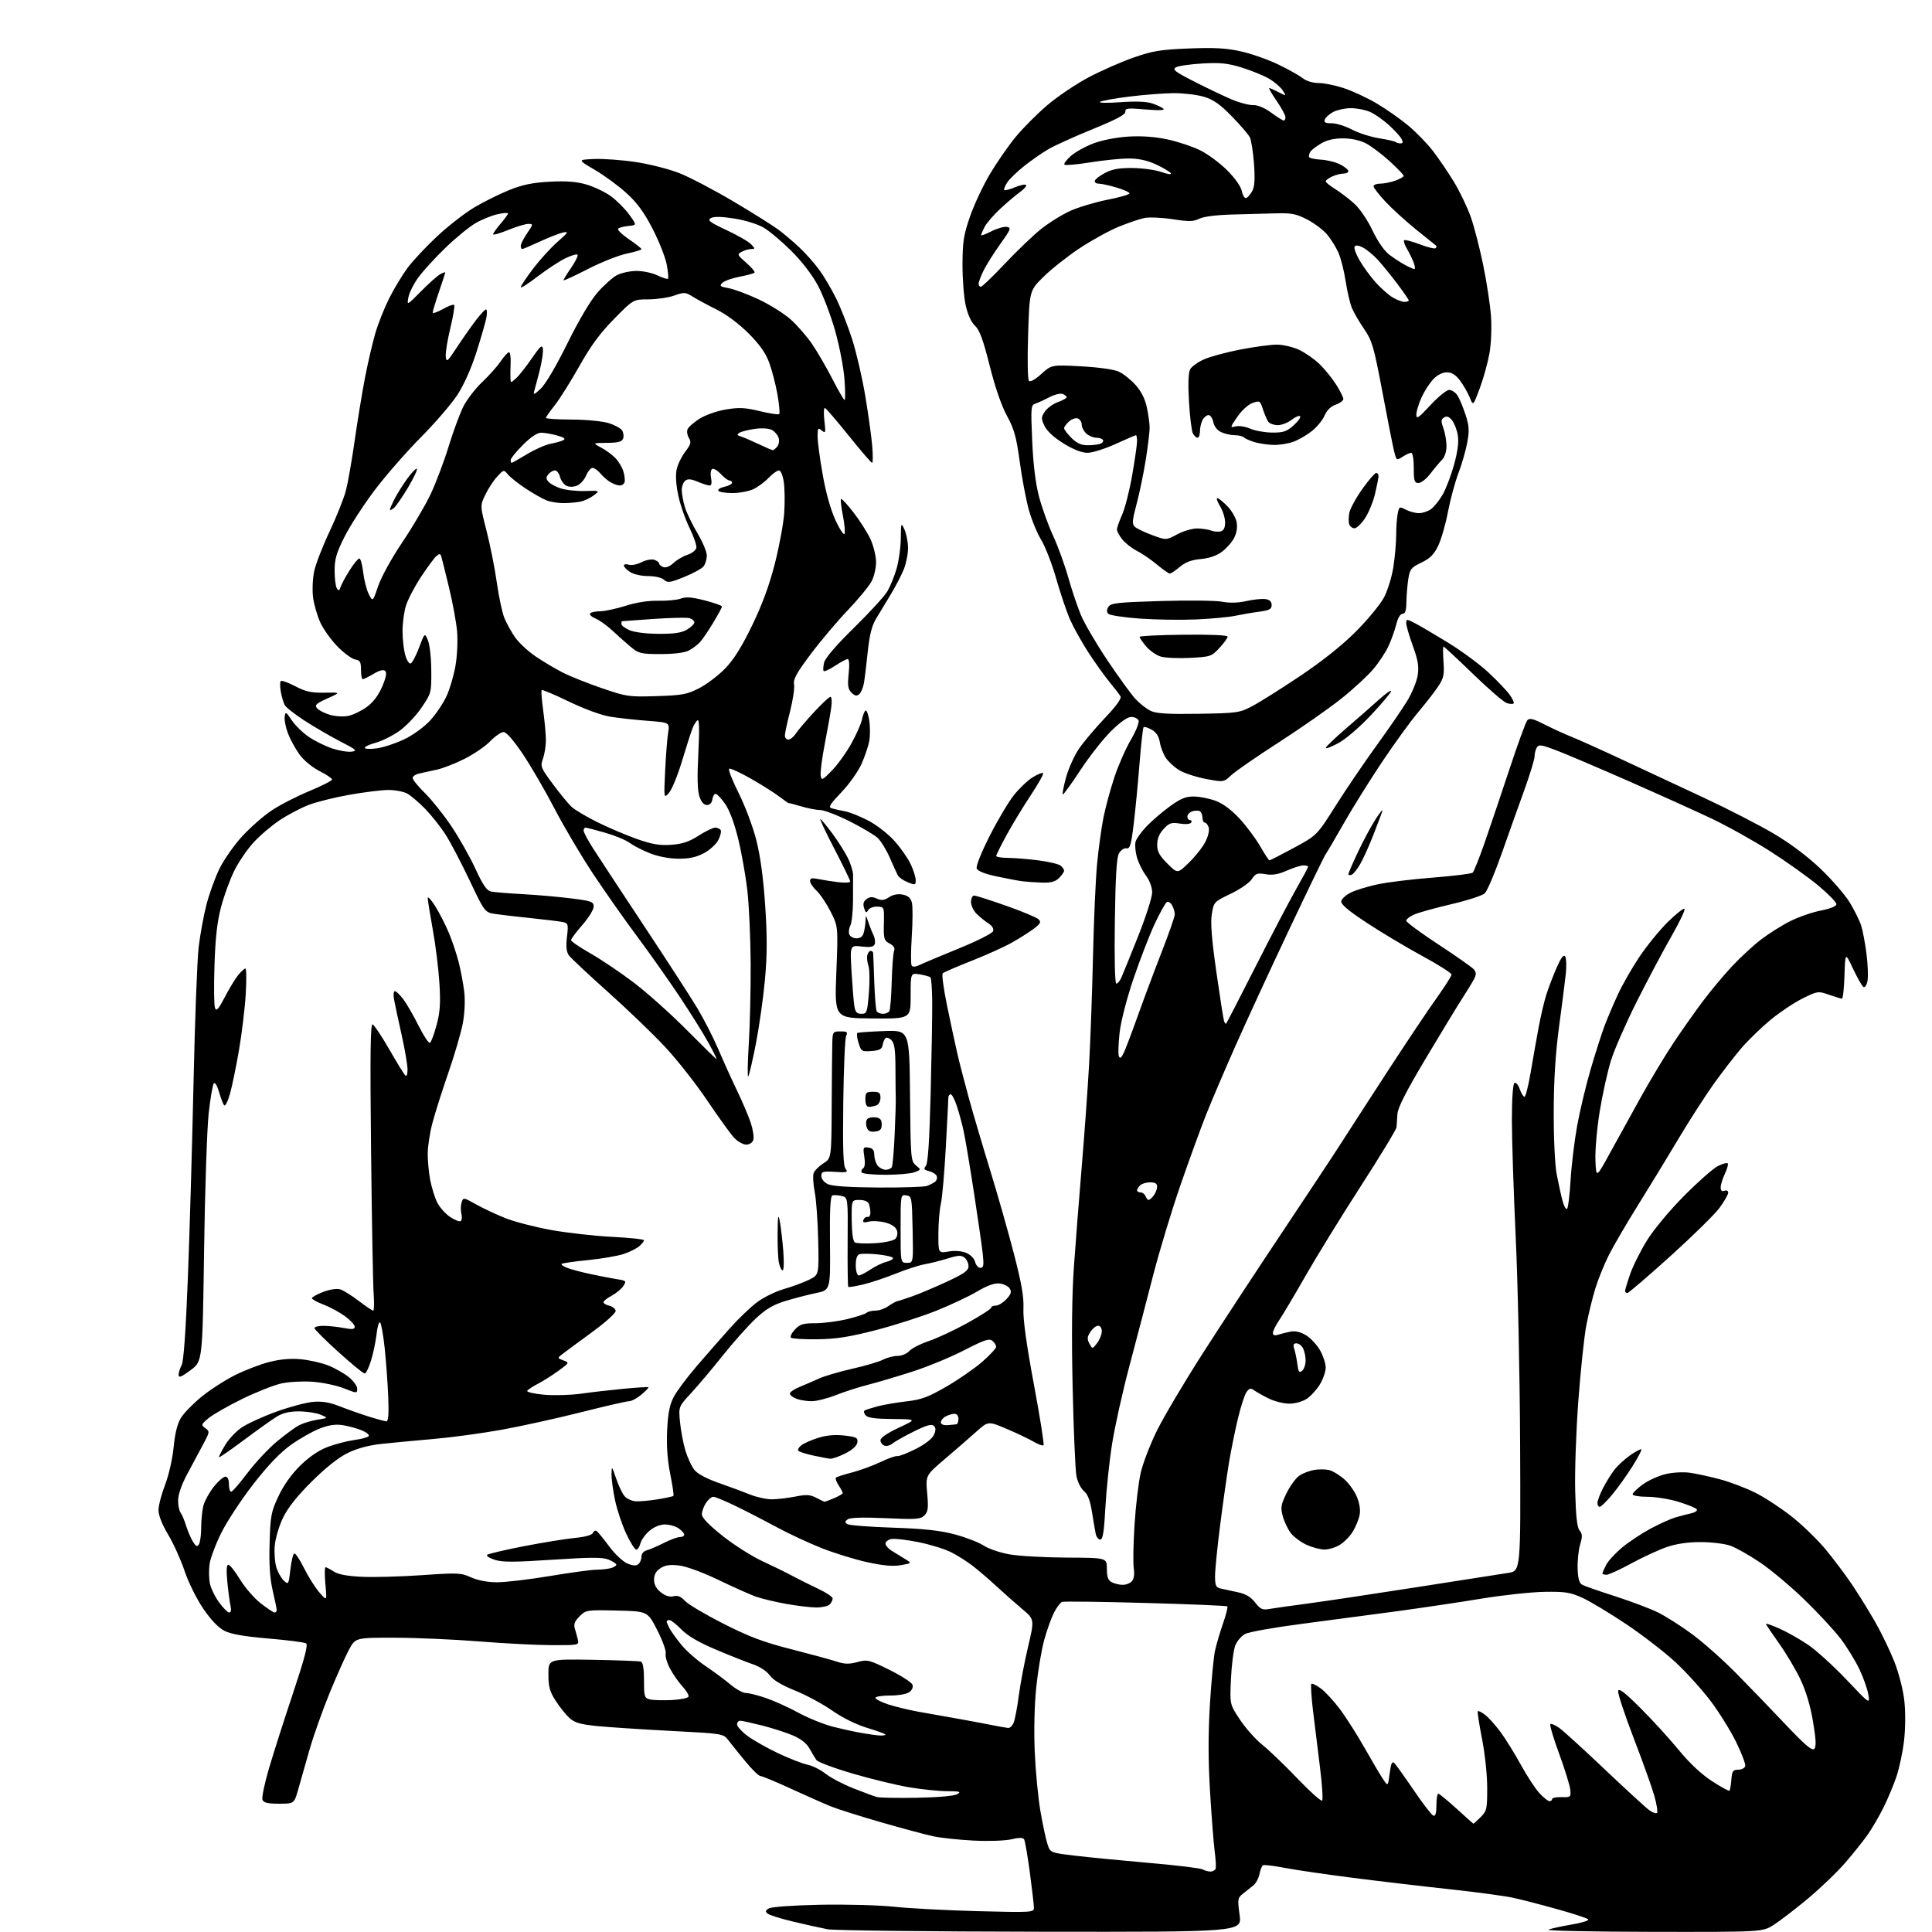 <?xml version="1.0" encoding="UTF-8" standalone="no"?>
<svg 
  version="1.1" 
  xmlns="http://www.w3.org/2000/svg" 
  xmlns:xlink="http://www.w3.org/1999/xlink" 
  xmlns:svg="http://www.w3.org/2000/svg"
  xmlns:rdf="http://www.w3.org/1999/02/22-rdf-syntax-ns#"
  xmlns:cc="http://creativecommons.org/ns#"
  xmlns:dc="http://purl.org/dc/elements/1.1/"
  viewBox="0 0 768 768"
  width="768"
  height="768"
>
<style>svg {background-color: white; }</style>"
<path stroke="none" fill="black" fill-rule="evenodd" d="M413.58,767.89C369.54,767.83 331.48,767.39 329.00,766.92C326.52,766.45 320.45,765.10 315.50,763.92C310.55,762.75 305.91,761.30 305.19,760.72C304.13,759.86 304.22,759.45 305.69,758.60C306.70,758.01 315.62,757.38 326.00,757.17C336.19,756.97 349.44,757.32 355.50,757.97C361.55,758.61 376.51,759.40 388.75,759.72C410.12,760.27 411.00,760.21 411.00,758.39C411.00,757.35 410.27,751.04 409.38,744.36C408.49,737.69 407.46,731.75 407.10,731.17C406.65,730.43 405.11,730.42 401.98,731.16C399.46,731.74 392.89,731.96 387.00,731.66C381.23,731.37 374.02,730.60 371.00,729.95C367.98,729.31 358.69,726.82 350.37,724.42C342.04,722.02 333.04,719.18 330.37,718.10C327.69,717.02 320.55,713.86 314.50,711.08C308.45,708.29 302.95,706.01 302.29,706.01C301.62,706.00 298.92,703.38 296.29,700.17C293.65,696.96 290.60,693.16 289.50,691.73C287.51,689.15 287.38,689.13 266.50,688.05C254.95,687.45 241.77,686.58 237.21,686.12C230.59,685.44 228.40,684.79 226.32,682.89C224.89,681.57 222.43,678.50 220.86,676.05C218.52,672.41 218.00,670.51 218.00,665.55C218.00,659.50 218.00,659.50 235.75,659.80C245.51,659.97 254.06,660.29 254.75,660.52C255.59,660.80 256.00,663.23 256.00,667.95C256.00,674.42 256.18,675.01 258.28,675.53C259.54,675.85 263.44,675.97 266.95,675.80C270.47,675.64 273.50,675.02 273.70,674.42C273.89,673.83 272.82,672.03 271.32,670.42C269.83,668.82 267.60,665.62 266.37,663.33C265.15,661.04 264.36,658.34 264.62,657.33C264.89,656.32 263.38,652.12 261.27,648.00C257.43,640.50 257.43,640.50 245.20,640.22C233.21,639.94 232.92,639.99 230.38,642.53C228.48,644.43 227.98,645.70 228.48,647.31C228.85,648.51 229.40,650.51 229.70,651.75C230.23,653.98 230.13,654.00 219.37,653.97C213.39,653.96 200.40,653.29 190.50,652.49C180.60,651.70 165.48,651.03 156.91,651.02C141.32,651.00 141.32,651.00 138.74,655.75C137.32,658.36 133.86,666.10 131.05,672.95C128.24,679.80 124.65,689.93 123.06,695.45C121.48,700.98 119.46,708.09 118.57,711.25C116.94,717.00 116.94,717.00 110.94,717.00C106.39,717.00 104.79,716.62 104.33,715.42C104.00,714.55 105.16,708.95 106.92,702.97C108.68,697.00 112.98,683.54 116.48,673.06C121.06,659.35 122.52,653.81 121.67,653.26C121.03,652.84 114.30,651.98 106.73,651.34C97.03,650.52 91.86,649.61 89.23,648.28C86.80,647.04 83.86,643.96 80.78,639.44C78.14,635.56 74.88,628.97 73.38,624.50C71.91,620.10 68.98,613.60 66.86,610.06C64.47,606.07 63.00,602.37 63.00,600.34C63.00,598.53 64.17,594.00 65.61,590.27C67.09,586.42 68.57,579.94 69.02,575.26C69.56,569.74 70.52,565.89 71.94,563.60C73.09,561.73 76.77,557.96 80.10,555.24C83.43,552.51 89.38,548.66 93.33,546.68C97.29,544.70 103.44,542.33 107.01,541.42C111.37,540.30 115.49,539.94 119.57,540.32C122.91,540.64 127.78,541.73 130.40,542.76C133.02,543.79 136.71,545.86 138.58,547.36C140.46,548.86 142.00,550.96 142.00,552.03C142.00,553.93 141.90,553.93 136.75,551.90C133.86,550.75 128.33,549.58 124.46,549.28C120.59,548.99 114.97,549.27 111.97,549.91C108.97,550.56 101.89,553.36 96.23,556.13C90.56,558.91 84.55,562.35 82.85,563.78C79.93,566.24 79.87,566.43 81.64,567.73C83.43,569.04 83.39,569.28 80.68,574.29C79.13,577.16 76.27,582.49 74.33,586.15C72.16,590.23 70.80,594.20 70.80,596.43C70.80,598.42 71.24,600.60 71.77,601.28C72.30,601.95 73.30,604.30 73.98,606.50C74.66,608.70 75.90,611.57 76.72,612.88C77.91,614.77 78.40,614.98 79.09,613.88C79.58,613.12 79.98,610.02 79.98,606.99C79.99,603.96 80.42,600.01 80.94,598.22C81.45,596.42 83.29,593.16 85.02,590.97C86.75,588.79 88.81,587.00 89.58,587.00C90.49,587.00 91.00,588.08 91.00,590.00C91.00,591.65 91.40,593.00 91.88,593.00C92.36,593.00 95.28,589.65 98.37,585.54C101.46,581.44 106.71,575.82 110.05,573.04C113.38,570.27 117.39,567.33 118.95,566.53C120.51,565.72 123.75,564.74 126.15,564.36C130.50,563.66 130.50,563.66 127.50,562.37C125.85,561.67 122.03,561.07 119.00,561.05C115.13,561.02 112.49,561.63 110.09,563.09C108.21,564.23 102.25,568.48 96.84,572.52C91.43,576.57 87.00,579.61 87.00,579.28C87.00,578.95 88.10,576.80 89.44,574.52C90.78,572.23 93.70,569.10 95.93,567.55C98.16,566.00 104.37,563.15 109.74,561.20C115.11,559.26 121.76,557.48 124.51,557.26C128.08,556.96 131.10,557.47 135.01,559.02C138.03,560.21 143.20,562.04 146.50,563.08C149.80,564.12 153.00,564.98 153.61,564.99C154.38,565.00 154.60,561.97 154.33,555.25C154.11,549.89 153.48,541.23 152.93,536.01C152.38,530.79 151.56,526.16 151.11,525.71C150.66,525.26 150.03,527.28 149.71,530.20C149.38,533.11 148.40,537.86 147.52,540.75C146.64,543.64 145.49,546.00 144.96,546.00C144.43,546.00 139.72,542.14 134.50,537.42C129.27,532.70 125.00,528.43 125.00,527.92C125.00,527.41 126.69,527.02 128.75,527.04C130.81,527.07 134.41,527.46 136.75,527.91C140.07,528.55 141.00,528.43 141.00,527.37C141.00,526.62 139.24,524.73 137.08,523.17C134.92,521.61 131.10,519.55 128.58,518.58C126.06,517.62 124.00,516.48 124.00,516.05C124.00,515.62 126.02,514.50 128.48,513.56C131.12,512.55 133.89,512.13 135.23,512.54C136.48,512.92 139.79,514.98 142.59,517.12C145.39,519.25 147.98,521.00 148.35,521.00C148.71,521.00 148.80,517.96 148.53,514.25C148.26,510.54 147.80,484.85 147.50,457.16C147.09,419.62 147.24,406.91 148.10,407.20C148.72,407.41 151.69,411.84 154.68,417.04C157.67,422.24 160.54,426.93 161.06,427.45C161.65,428.05 162.00,427.18 162.00,425.13C162.00,423.33 160.92,417.05 159.61,411.18C158.29,405.30 156.95,399.04 156.63,397.25C156.31,395.46 156.47,394.00 156.97,394.00C157.48,394.00 159.00,395.46 160.34,397.25C161.68,399.04 164.42,403.78 166.42,407.79C168.43,411.80 170.45,414.84 170.92,414.55C171.39,414.26 172.57,411.09 173.54,407.50C174.94,402.31 175.17,398.89 174.67,390.74C174.32,385.11 173.14,375.55 172.03,369.50C170.93,363.45 170.03,357.82 170.03,357.00C170.04,356.18 171.36,357.61 172.98,360.18C174.59,362.75 177.02,367.48 178.37,370.68C179.71,373.88 181.50,379.20 182.34,382.50C183.17,385.80 184.17,391.08 184.54,394.24C184.95,397.67 184.72,402.71 183.98,406.74C183.29,410.46 180.69,419.35 178.21,426.50C175.73,433.65 172.87,442.65 171.87,446.50C170.86,450.35 170.03,455.80 170.02,458.61C170.01,461.43 170.46,466.13 171.01,469.06C171.57,471.99 172.80,475.99 173.76,477.93C174.72,479.88 177.02,482.48 178.87,483.72C180.73,484.96 182.64,485.72 183.13,485.42C183.61,485.12 183.74,483.81 183.41,482.51C183.09,481.21 183.12,479.19 183.49,478.02C184.16,475.92 184.21,475.93 189.33,478.80C192.17,480.39 197.43,482.85 201.00,484.27C204.57,485.68 212.68,487.78 219.00,488.93C225.32,490.07 236.24,491.31 243.25,491.66C250.26,492.02 256.00,492.62 256.00,493.00C256.00,493.38 255.18,494.44 254.17,495.35C253.16,496.26 250.35,497.67 247.92,498.48C245.49,499.28 239.06,500.38 233.64,500.92C228.21,501.46 223.54,502.13 223.25,502.42C222.96,502.71 224.02,503.44 225.61,504.05C227.20,504.66 231.43,505.77 235.00,506.52C238.57,507.28 243.22,508.17 245.33,508.51C248.97,509.09 249.09,509.23 247.76,511.23C247.00,512.39 244.91,514.12 243.13,515.07C241.35,516.02 239.89,517.19 239.89,517.65C239.88,518.12 240.92,518.74 242.19,519.04C243.45,519.34 244.60,520.24 244.74,521.04C244.88,521.88 240.94,525.46 235.42,529.50C230.15,533.35 224.87,537.26 223.67,538.18C221.50,539.86 221.50,539.86 223.95,540.78C226.39,541.69 226.37,541.72 221.95,544.94C219.50,546.72 215.84,549.04 213.82,550.08C211.79,551.12 209.89,552.38 209.58,552.87C209.28,553.36 212.28,554.06 216.26,554.42C220.24,554.77 226.88,554.59 231.00,554.01C235.12,553.42 242.77,552.54 247.99,552.05C253.21,551.55 257.61,551.28 257.78,551.45C257.95,551.61 256.68,552.93 254.97,554.38C253.25,555.82 251.06,557.00 250.11,557.00C249.15,557.00 240.52,558.98 230.93,561.40C221.34,563.82 207.20,566.94 199.50,568.33C191.80,569.73 179.65,571.38 172.50,572.00C165.35,572.62 156.00,573.50 151.72,573.96C146.58,574.51 142.01,575.74 138.22,577.59C134.53,579.40 129.46,583.42 123.91,588.95C118.09,594.73 114.39,599.40 112.48,603.37C110.90,606.64 109.45,611.59 109.21,614.51C108.97,617.41 109.29,621.35 109.92,623.27C110.56,625.19 111.90,627.50 112.90,628.41C114.65,630.00 114.76,629.80 115.41,624.07C115.79,620.76 116.46,617.83 116.92,617.55C117.37,617.27 119.13,619.84 120.82,623.27C122.52,626.70 125.27,631.08 126.94,633.00C129.99,636.50 129.99,636.50 129.35,629.75C129.01,626.04 129.03,623.00 129.40,623.00C129.77,623.00 131.24,623.76 132.66,624.70C134.42,625.85 138.01,626.53 143.88,626.80C148.62,627.03 159.36,626.73 167.75,626.15C181.97,625.16 183.28,625.22 187.25,627.02C189.92,628.24 193.75,628.96 197.55,628.98C200.88,628.99 210.33,627.88 218.55,626.50C226.77,625.13 235.07,624.00 237.00,623.99C238.93,623.98 241.51,623.70 242.75,623.37C243.99,623.04 245.00,622.42 245.00,622.00C245.00,621.59 243.64,620.68 241.98,619.99C239.57,618.99 235.12,619.00 219.68,620.01C204.23,621.03 199.64,621.04 196.60,620.03C194.52,619.35 193.19,618.46 193.66,618.06C194.12,617.66 200.57,616.15 208.00,614.69C215.43,613.24 224.58,611.75 228.34,611.38C232.63,610.96 235.37,610.20 235.69,609.36C235.98,608.62 236.62,608.27 237.13,608.58C237.63,608.89 239.88,611.63 242.12,614.66C244.36,617.70 247.61,620.77 249.35,621.50C251.55,622.43 252.88,622.52 253.75,621.79C254.44,621.22 255.00,619.87 255.00,618.78C255.00,617.61 255.87,616.59 257.13,616.26C258.30,615.95 261.33,614.65 263.88,613.35C266.42,612.06 269.29,611.01 270.25,611.00C271.21,611.00 272.00,610.58 272.00,610.06C272.00,609.54 271.00,608.41 269.78,607.56C268.56,606.70 266.11,606.00 264.35,606.00C262.40,606.00 260.00,606.97 258.19,608.50C256.55,609.87 254.94,612.12 254.59,613.50C254.24,614.87 253.50,616.00 252.93,616.00C252.36,616.00 250.56,613.15 248.93,609.66C247.30,606.18 245.30,600.21 244.50,596.41C243.69,592.61 243.06,587.92 243.09,586.00C243.14,582.62 243.20,582.68 244.94,587.77C245.93,590.68 247.45,593.84 248.32,594.80C249.19,595.77 251.11,596.66 252.59,596.78C254.06,596.90 257.97,596.57 261.27,596.03C264.57,595.50 267.45,594.88 267.69,594.65C267.92,594.42 267.36,590.52 266.44,586.00C265.32,580.46 264.91,574.77 265.20,568.63C265.52,561.85 266.18,558.43 267.79,555.35C268.97,553.06 273.18,547.44 277.13,542.85C281.09,538.26 286.98,531.53 290.22,527.91C293.47,524.28 298.23,519.71 300.81,517.75C303.39,515.79 308.20,513.41 311.50,512.45C314.80,511.50 319.31,509.84 321.53,508.77C325.55,506.82 325.55,506.82 325.25,493.16C325.09,485.65 324.47,476.97 323.87,473.88C323.27,470.79 323.07,467.42 323.42,466.38C323.78,465.35 325.51,463.59 327.28,462.47C330.50,460.44 330.50,460.44 330.61,439.47C330.67,427.94 330.78,416.59 330.86,414.25C330.99,410.19 331.14,410.00 334.11,410.00C336.72,410.00 337.08,410.28 336.36,411.75C335.90,412.71 335.38,424.68 335.21,438.34C334.98,457.09 335.21,463.54 336.15,464.68C337.24,465.99 336.70,466.14 331.95,465.84C327.06,465.54 326.50,465.71 326.50,467.49C326.50,468.64 327.59,469.99 329.08,470.71C330.79,471.53 337.52,471.98 349.08,472.06C358.66,472.12 367.40,471.83 368.50,471.43C369.60,471.02 371.04,470.28 371.69,469.77C372.35,469.27 372.65,468.25 372.37,467.52C372.09,466.78 370.72,465.90 369.34,465.55C367.27,465.03 367.04,464.66 368.04,463.46C368.88,462.44 369.46,453.72 369.95,434.75C370.33,419.76 370.61,403.37 370.57,398.33C370.53,393.29 370.22,388.88 369.87,388.54C369.53,388.20 367.62,387.65 365.62,387.33C362.00,386.74 362.00,386.74 362.00,395.85C362.00,404.96 362.00,404.96 346.87,404.85C331.74,404.74 331.74,404.74 332.46,386.51C333.17,368.29 333.17,368.29 330.19,362.39C328.54,359.15 326.03,355.41 324.60,354.08C323.17,352.74 322.00,351.00 322.00,350.20C322.00,349.09 322.77,348.91 325.25,349.43C327.04,349.80 330.64,350.37 333.25,350.69C335.86,351.01 337.99,350.88 337.97,350.39C337.96,349.90 335.09,343.99 331.59,337.26C328.09,330.53 325.63,325.27 326.13,325.58C326.63,325.89 328.77,328.49 330.89,331.35C333.00,334.21 335.71,338.47 336.91,340.82C338.11,343.17 339.10,346.31 339.11,347.80C339.13,349.28 339.11,354.01 339.08,358.31C339.04,362.60 338.56,366.96 338.01,367.99C337.46,369.01 337.28,370.56 337.61,371.43C337.94,372.29 339.24,373.00 340.49,373.00C342.01,373.00 342.97,372.25 343.37,370.75C343.70,369.51 344.01,367.38 344.07,366.00C344.15,363.62 344.21,363.65 345.15,366.50C345.70,368.15 346.62,370.48 347.21,371.68C347.79,372.88 348.01,374.52 347.71,375.32C347.29,376.41 346.00,376.64 342.52,376.25C337.89,375.73 337.89,375.73 338.49,386.11C338.83,391.83 339.32,397.96 339.59,399.75C339.99,402.34 340.56,403.00 342.41,403.00C344.59,403.00 344.76,402.52 345.40,394.67C345.77,390.08 345.69,385.25 345.22,383.92C344.75,382.59 344.54,380.71 344.75,379.75C344.97,378.79 345.56,378.00 346.07,378.00C346.58,378.00 347.04,378.34 347.08,378.75C347.13,379.16 347.33,384.34 347.53,390.26C347.73,396.17 348.17,401.46 348.50,402.01C348.84,402.55 349.96,403.00 351.00,403.00C352.04,403.00 353.17,402.53 353.53,401.95C353.89,401.37 354.31,396.08 354.47,390.20C354.64,384.31 355.06,378.80 355.42,377.94C355.85,376.90 355.26,375.94 353.64,375.07C351.41,373.88 351.22,373.22 351.35,367.14C351.50,360.53 351.49,360.50 348.72,360.40C347.18,360.34 345.55,360.98 345.09,361.81C344.39,363.05 344.10,362.89 343.50,360.99C342.96,359.31 343.24,358.30 344.48,357.39C345.76,356.46 346.80,356.41 348.56,357.21C350.40,358.05 351.46,357.93 353.40,356.66C355.01,355.60 356.93,355.24 358.86,355.62C360.99,356.05 362.02,356.96 362.49,358.82C362.85,360.24 362.83,366.22 362.45,372.10C362.07,377.98 362.04,383.26 362.39,383.82C362.80,384.49 363.95,384.39 365.76,383.51C367.27,382.78 374.28,379.83 381.34,376.95C388.40,374.07 394.44,371.02 394.76,370.18C395.13,369.22 394.44,368.05 392.93,367.07C391.59,366.21 389.49,364.51 388.25,363.30C387.01,362.08 386.00,359.95 386.00,358.55C386.00,357.15 386.56,356.00 387.25,356.01C387.94,356.01 393.68,357.84 400.00,360.07C406.32,362.29 412.10,364.71 412.84,365.44C413.96,366.54 413.63,367.17 410.84,369.26C409.00,370.64 405.02,373.15 402.00,374.83C398.98,376.52 391.77,379.76 386.00,382.03C380.23,384.31 375.16,386.50 374.74,386.90C374.32,387.29 375.08,392.99 376.43,399.56C377.78,406.13 379.60,414.65 380.49,418.50C381.37,422.35 383.46,430.45 385.13,436.50C386.79,442.55 390.58,455.38 393.54,465.00C396.50,474.62 400.76,489.59 403.01,498.26C406.11,510.20 407.04,515.53 406.83,520.26C406.64,524.43 408.02,534.38 410.97,550.22C413.41,563.26 415.14,574.19 414.82,574.51C414.51,574.82 412.73,574.19 410.88,573.10C409.02,572.00 404.20,569.71 400.17,568.00C392.83,564.88 392.83,564.88 388.02,569.19C385.38,571.56 379.77,576.42 375.57,580.00C367.94,586.50 367.94,586.50 368.57,593.58C369.10,599.52 368.92,600.93 367.47,602.39C365.92,603.93 364.22,604.06 352.12,603.50C343.16,603.10 337.99,603.24 337.00,603.94C335.77,604.81 335.74,605.15 336.84,605.86C337.58,606.34 345.68,606.97 354.84,607.27C367.20,607.68 373.56,608.36 379.48,609.93C383.86,611.09 389.04,613.09 390.99,614.37C392.93,615.66 397.60,617.25 401.37,617.90C405.14,618.56 415.37,619.13 424.11,619.17C440.00,619.25 440.00,619.25 440.00,623.59C440.00,626.86 440.48,628.19 441.93,628.96C443.00,629.53 444.97,630.00 446.31,630.00C447.66,630.00 449.32,629.32 450.01,628.49C450.77,627.57 451.04,625.61 450.69,623.47C450.38,621.54 450.51,613.77 450.99,606.20C451.46,598.63 452.57,589.30 453.45,585.47C454.32,581.64 457.27,574.00 460.00,568.50C462.73,563.00 470.93,549.18 478.23,537.80C485.53,526.41 499.70,504.81 509.72,489.80C519.74,474.78 530.32,458.79 533.22,454.25C536.12,449.71 544.46,436.83 551.74,425.63C559.02,414.43 567.68,401.49 570.98,396.88C574.28,392.27 576.99,388.01 576.99,387.41C577.00,386.81 571.79,383.49 565.41,380.04C559.04,376.58 549.11,370.65 543.34,366.85C535.86,361.92 532.95,359.45 533.18,358.22C533.36,357.27 535.08,355.73 537.00,354.79C538.93,353.84 543.65,352.39 547.50,351.56C551.35,350.72 561.25,349.51 569.50,348.87C577.75,348.22 584.91,347.33 585.41,346.89C585.90,346.45 588.08,341.01 590.24,334.79C592.39,328.58 596.82,315.45 600.08,305.61C603.33,295.77 606.49,287.12 607.09,286.39C607.98,285.31 609.29,285.62 614.10,288.05C617.35,289.69 622.14,291.88 624.75,292.91C627.36,293.95 636.48,298.05 645.00,302.03C653.52,306.01 668.15,312.84 677.50,317.20C686.85,321.57 699.22,327.92 704.98,331.32C711.69,335.28 718.44,340.35 723.76,345.41C728.32,349.77 733.56,355.84 735.40,358.91C737.25,361.99 739.26,366.07 739.87,368.00C740.48,369.93 741.43,374.99 741.97,379.25C742.51,383.51 742.68,388.34 742.35,389.98C742.03,391.62 741.31,392.69 740.75,392.35C740.20,392.01 738.34,388.75 736.63,385.11C733.50,378.50 733.50,378.50 733.21,387.75C733.05,392.84 732.60,396.99 732.21,396.99C731.82,396.98 729.51,396.28 727.08,395.43C722.75,393.92 722.54,393.95 716.58,396.89C713.24,398.54 707.52,402.35 703.88,405.36C700.25,408.36 695.07,413.37 692.38,416.48C689.70,419.59 684.70,426.04 681.28,430.82C677.86,435.59 671.59,445.35 667.33,452.50C663.08,459.65 655.85,471.50 651.27,478.84C646.69,486.17 641.43,495.17 639.58,498.84C637.74,502.50 635.30,508.51 634.16,512.20C633.03,515.88 631.41,522.52 630.57,526.95C629.73,531.38 628.31,544.79 627.42,556.75C626.53,568.71 625.96,584.85 626.16,592.61C626.42,602.74 626.91,607.19 627.91,608.39C629.04,609.75 629.08,610.80 628.12,613.99C627.48,616.15 627.03,620.43 627.13,623.50C627.26,627.54 627.77,629.34 628.96,629.98C629.87,630.47 635.76,632.52 642.06,634.55C648.35,636.57 656.01,639.46 659.07,640.97C662.13,642.48 668.21,646.34 672.57,649.55C676.93,652.75 684.77,659.70 690.00,665.00C695.23,670.29 704.12,679.52 709.77,685.49C717.46,693.63 720.33,696.07 721.18,695.22C722.03,694.37 721.92,691.65 720.71,684.42C719.67,678.13 717.92,672.27 715.71,667.60C713.84,663.66 709.99,657.19 707.15,653.21C704.32,649.24 702.00,645.78 702.00,645.51C702.00,645.24 704.44,646.10 707.42,647.42C710.41,648.74 715.50,651.63 718.75,653.83C721.99,656.03 728.85,662.26 733.98,667.67C743.31,677.50 743.31,677.50 742.70,673.65C742.37,671.53 740.79,667.03 739.19,663.65C737.60,660.27 734.25,654.80 731.75,651.50C729.25,648.20 722.77,641.20 717.35,635.95C711.93,630.69 703.99,624.03 699.71,621.14C695.42,618.25 690.08,615.23 687.83,614.44C685.59,613.65 680.28,613.00 676.03,613.00C670.93,613.00 666.35,613.67 662.52,614.99C659.34,616.09 653.01,619.01 648.46,621.49C643.91,623.97 639.47,626.00 638.60,626.00C637.72,626.00 637.00,625.75 637.00,625.45C637.00,625.15 637.66,623.63 638.46,622.08C639.26,620.52 642.08,617.45 644.71,615.24C647.34,613.04 652.42,609.66 656.00,607.72C659.58,605.79 664.08,603.76 666.00,603.20C667.92,602.64 670.76,601.90 672.29,601.56C673.83,601.22 674.82,600.52 674.50,600.00C674.18,599.48 670.96,598.14 667.35,597.03C663.74,595.91 658.14,595.00 654.89,595.00C651.65,595.00 649.00,594.55 649.00,594.01C649.00,593.46 650.81,591.70 653.02,590.10C655.23,588.50 659.29,586.65 662.05,585.99C664.93,585.30 669.09,585.07 671.79,585.45C674.38,585.81 679.78,586.99 683.79,588.06C687.80,589.14 694.15,591.56 697.91,593.45C701.66,595.34 708.15,599.61 712.33,602.93C716.51,606.25 722.46,612.01 725.56,615.73C728.66,619.46 733.33,625.65 735.94,629.50C738.55,633.35 742.75,640.10 745.27,644.50C747.79,648.90 751.27,656.08 753.00,660.46C754.78,664.97 756.51,671.68 756.99,675.96C757.49,680.35 757.45,686.97 756.91,691.79C756.39,696.35 755.01,702.88 753.85,706.29C752.68,709.71 750.37,715.20 748.73,718.50C747.08,721.80 744.38,726.48 742.72,728.90C741.06,731.32 737.02,736.41 733.75,740.21C730.48,744.01 723.69,750.55 718.65,754.74C713.62,758.93 707.50,763.63 705.05,765.18C700.61,768.00 700.61,768.00 657.05,767.94C633.10,767.90 614.40,767.51 615.50,767.07C616.60,766.62 620.80,765.70 624.84,765.02C628.88,764.34 631.81,763.41 631.34,762.95C630.88,762.49 625.33,760.68 619.00,758.92C612.67,757.15 604.80,755.12 601.50,754.40C598.20,753.67 586.73,752.13 576.00,750.97C565.27,749.81 547.95,747.77 537.50,746.43C527.05,745.10 514.97,743.33 510.66,742.50C506.34,741.67 502.46,741.21 502.04,741.48C501.61,741.74 500.99,743.31 500.66,744.97C500.33,746.62 499.26,748.63 498.28,749.43C497.30,750.24 495.45,751.71 494.18,752.71C491.97,754.44 491.90,754.88 492.76,761.27C493.66,768.00 493.66,768.00 413.58,767.89zM481.17,743.97C482.08,743.99 483.01,743.47 483.23,742.82C483.44,742.17 483.28,739.13 482.87,736.07C482.46,733.01 481.63,722.40 481.03,712.50C480.26,699.84 480.24,689.46 480.96,677.50C481.53,668.15 482.45,658.48 483.02,656.00C483.58,653.52 485.01,648.69 486.20,645.26C487.39,641.83 488.15,638.82 487.89,638.56C487.63,638.30 473.04,637.69 455.46,637.20C437.88,636.71 422.92,636.52 422.21,636.78C421.50,637.03 420.05,638.95 418.99,641.02C417.93,643.10 416.18,647.97 415.11,651.85C414.03,655.73 412.60,664.22 411.93,670.70C411.19,677.90 410.96,687.96 411.33,696.50C411.67,704.20 412.68,714.77 413.59,720.00C414.49,725.23 415.74,731.08 416.37,733.00C417.51,736.50 417.51,736.50 427.50,737.68C433.00,738.33 446.27,739.62 457.00,740.56C467.73,741.49 477.18,742.63 478.00,743.10C478.82,743.56 480.25,743.95 481.17,743.97zM585.70,724.96C585.82,724.98 587.10,723.81 588.55,722.36C591.03,719.88 591.20,719.13 591.18,710.61C591.18,705.48 590.27,696.94 589.10,691.06C587.97,685.33 587.22,680.44 587.45,680.22C587.68,679.99 588.97,680.64 590.32,681.65C591.67,682.67 594.43,685.73 596.45,688.46C598.47,691.19 602.10,697.04 604.52,701.46C606.94,705.88 610.26,710.96 611.90,712.75C613.54,714.54 615.36,716.00 615.94,716.00C616.52,716.00 617.00,715.61 617.00,715.14C617.00,714.66 618.69,714.32 620.75,714.39C624.33,714.49 624.49,714.37 624.22,711.50C624.07,709.85 622.09,703.43 619.82,697.24C617.55,691.05 615.96,685.71 616.29,685.38C616.62,685.05 618.22,685.73 619.85,686.89C621.48,688.06 629.72,695.56 638.16,703.58C646.60,711.59 654.53,718.85 655.78,719.71C657.04,720.57 658.35,720.99 658.70,720.64C659.04,720.29 658.59,717.33 657.68,714.07C656.77,710.80 653.07,700.43 649.45,691.02C645.83,681.61 643.04,673.14 643.24,672.20C643.51,670.94 645.82,672.71 652.12,679.00C656.80,683.67 663.63,691.15 667.30,695.62C671.59,700.85 676.30,705.27 680.51,708.01C684.11,710.35 687.26,712.08 687.50,711.84C687.74,711.60 688.07,709.62 688.24,707.45C688.51,704.01 688.87,703.50 691.01,703.48C692.39,703.47 693.61,702.80 693.77,701.98C693.92,701.17 692.29,696.90 690.15,692.50C688.00,688.10 683.49,680.84 680.14,676.37C676.78,671.89 670.54,664.96 666.27,660.97C662.00,656.98 653.14,650.12 646.58,645.72C640.03,641.33 632.16,636.59 629.10,635.19C624.27,632.98 622.28,632.66 614.02,632.78C608.78,632.86 597.52,634.07 589.00,635.47C580.48,636.88 565.40,639.12 555.50,640.47C545.60,641.81 528.56,644.07 517.64,645.49C506.72,646.90 496.53,648.71 495.00,649.50C493.47,650.29 491.67,652.42 491.00,654.22C490.33,656.02 489.57,662.00 489.32,667.50C488.85,677.50 488.85,677.50 492.93,683.63C495.17,687.00 499.14,691.46 501.75,693.54C504.36,695.62 510.63,701.63 515.67,706.90C520.72,712.18 525.17,716.16 525.57,715.76C525.97,715.36 525.57,709.29 524.68,702.27C523.79,695.25 522.54,685.10 521.90,679.71C521.27,674.33 520.99,669.68 521.29,669.37C521.60,669.07 523.27,669.88 525.02,671.16C526.76,672.45 530.17,676.13 532.59,679.35C535.01,682.56 539.45,689.54 542.46,694.85C545.47,700.16 548.78,705.77 549.83,707.31C551.73,710.13 551.73,710.13 552.42,704.92C552.95,700.88 553.38,699.98 554.30,700.89C554.96,701.55 558.44,706.42 562.04,711.72C565.64,717.02 569.13,721.54 569.79,721.76C570.62,722.04 571.00,720.72 571.00,717.58C571.00,715.06 571.34,713.01 571.75,713.02C572.16,713.03 575.42,715.71 579.00,718.97C582.58,722.24 585.59,724.93 585.70,724.96zM364.50,714.64C372.87,714.49 379.30,713.92 380.50,713.22C382.18,712.24 381.55,712.06 376.50,712.03C373.20,712.01 366.45,711.32 361.50,710.49C356.55,709.67 346.44,707.22 339.03,705.05C331.61,702.88 325.09,700.44 324.53,699.63C323.96,698.81 322.73,696.76 321.78,695.05C320.68,693.06 318.37,691.22 315.28,689.90C312.65,688.76 307.12,686.98 303.00,685.93C298.88,684.89 294.94,684.02 294.25,684.02C293.56,684.01 293.00,684.67 293.00,685.49C293.00,686.32 294.91,688.40 297.25,690.13C299.59,691.85 305.10,694.96 309.50,697.03C313.90,699.10 319.07,701.11 321.00,701.49C322.93,701.88 326.15,703.49 328.16,705.07C330.17,706.65 335.12,709.26 339.16,710.86C343.20,712.46 347.40,714.02 348.50,714.33C349.60,714.64 356.80,714.78 364.50,714.64zM349.75,689.89C350.99,689.95 352.00,689.79 352.00,689.53C352.00,689.27 348.74,688.07 344.75,686.87C340.28,685.51 334.92,682.86 330.76,679.95C327.05,677.36 320.40,673.78 315.99,672.00C310.67,669.85 307.30,667.82 305.98,665.97C304.82,664.34 302.07,662.53 299.32,661.59C296.75,660.72 290.12,658.09 284.60,655.75C277.75,652.86 273.37,650.30 270.89,647.75C268.88,645.69 266.73,644.00 266.12,644.00C265.50,644.00 265.00,644.25 265.00,644.57C265.00,644.88 265.52,646.11 266.16,647.32C266.79,648.52 268.91,651.46 270.86,653.85C272.81,656.24 277.13,660.03 280.45,662.27C283.78,664.52 288.27,667.85 290.43,669.67C292.59,671.50 295.33,673.00 296.52,673.00C297.71,673.00 301.31,673.90 304.52,675.01C307.73,676.11 313.54,678.74 317.43,680.86C321.32,682.97 327.43,685.45 331.00,686.36C334.57,687.27 339.75,688.41 342.50,688.89C345.25,689.38 348.51,689.83 349.75,689.89zM400.77,686.90C401.47,686.95 402.46,685.99 402.96,684.75C403.47,683.51 404.38,678.67 404.99,674.00C405.61,669.33 407.26,660.60 408.67,654.62C411.24,643.74 411.24,643.74 406.37,639.64C403.69,637.38 399.02,633.25 396.00,630.46C392.98,627.67 388.70,624.01 386.50,622.33C384.30,620.64 380.49,618.25 378.04,617.01C375.59,615.76 369.79,613.98 365.15,613.04C360.51,612.10 355.66,611.53 354.36,611.78C353.06,612.03 352.00,612.85 352.00,613.59C352.00,614.34 353.12,615.64 354.50,616.48C355.88,617.31 358.24,618.77 359.75,619.71C362.50,621.41 362.50,621.41 358.09,622.18C354.99,622.72 351.07,622.38 344.81,621.01C339.93,619.95 331.79,617.44 326.72,615.44C321.65,613.44 313.68,609.73 309.00,607.20C304.32,604.67 296.99,600.89 292.71,598.80C288.42,596.71 284.31,595.00 283.57,595.00C282.83,595.00 281.50,596.11 280.62,597.46C279.73,598.82 279.00,600.84 279.00,601.96C279.00,603.31 281.77,606.20 287.25,610.55C291.79,614.15 298.88,618.66 303.00,620.56C307.12,622.46 312.52,625.11 315.00,626.45C317.48,627.78 322.09,630.09 325.25,631.57C328.41,633.05 331.00,634.79 331.00,635.43C331.00,636.07 330.46,637.14 329.80,637.80C329.14,638.46 326.78,639.00 324.55,639.00C322.32,639.00 316.90,638.35 312.50,637.57C308.10,636.78 302.65,635.47 300.39,634.66C298.14,633.85 291.47,630.87 285.59,628.04C279.31,625.02 272.85,622.65 269.97,622.31C266.33,621.88 264.41,622.16 262.53,623.39C260.78,624.53 260.00,625.95 260.00,627.95C260.00,629.92 260.87,631.54 262.71,632.98C264.49,634.39 266.20,634.92 267.73,634.53C269.40,634.11 270.68,634.63 272.28,636.38C273.50,637.72 280.35,641.78 287.50,645.41C297.82,650.65 303.38,652.75 314.50,655.58C322.20,657.55 330.32,659.76 332.54,660.49C335.70,661.54 337.51,661.59 340.81,660.70C344.83,659.63 345.48,659.79 353.56,663.80C358.24,666.12 362.35,668.76 362.70,669.65C363.08,670.65 362.60,671.82 361.47,672.64C360.42,673.42 357.12,674.00 353.81,674.00C350.61,674.00 348.00,674.41 348.00,674.92C348.00,675.43 350.26,676.59 353.02,677.51C355.78,678.42 361.29,679.76 365.27,680.47C369.25,681.19 375.65,682.32 379.50,682.99C383.35,683.66 389.43,684.79 393.00,685.50C396.57,686.21 400.07,686.84 400.77,686.90zM91.12,641.00C91.82,641.00 92.00,639.97 91.62,638.25C91.28,636.74 90.72,632.46 90.36,628.75C89.92,624.21 90.06,622.00 90.78,622.00C91.37,622.00 93.46,624.63 95.41,627.85C97.37,631.07 101.07,635.35 103.65,637.35C106.22,639.36 108.70,641.00 109.16,641.00C109.62,641.00 110.00,640.58 110.00,640.06C110.00,639.55 109.29,636.06 108.41,632.31C107.29,627.48 106.92,622.01 107.17,613.50C107.49,602.44 107.77,600.97 110.74,594.68C112.80,590.31 115.92,585.96 119.43,582.52C123.02,579.02 126.79,576.47 130.37,575.14C133.37,574.01 138.13,572.79 140.94,572.41C143.75,572.04 146.29,571.34 146.59,570.85C146.90,570.36 145.65,569.34 143.82,568.59C141.99,567.84 138.66,566.92 136.42,566.55C133.48,566.07 130.90,566.43 127.19,567.83C124.36,568.91 119.19,571.83 115.69,574.32C111.35,577.43 106.61,582.37 100.69,589.98C95.94,596.10 90.20,604.82 87.95,609.36C85.70,613.91 83.61,619.48 83.31,621.75C83.00,624.02 83.04,627.42 83.40,629.32C83.76,631.21 85.39,634.62 87.03,636.88C88.67,639.15 90.51,641.00 91.12,641.00zM504.44,639.61C506.12,639.31 512.90,638.36 519.50,637.48C526.10,636.60 545.67,633.67 563.00,630.96C580.33,628.24 596.75,625.68 599.50,625.26C604.50,624.50 604.50,624.50 604.27,574.35C604.15,546.77 603.36,509.65 602.52,491.85C601.69,474.06 601.00,453.11 601.00,445.31C601.00,436.69 601.40,430.87 602.03,430.48C602.59,430.14 603.53,431.23 604.12,432.92C604.71,434.62 605.56,436.00 606.01,436.00C606.45,436.00 607.56,431.61 608.47,426.25C609.38,420.89 610.79,412.90 611.61,408.50C612.42,404.10 613.79,398.25 614.66,395.50C615.52,392.75 617.37,387.89 618.77,384.70C620.54,380.67 621.58,379.30 622.17,380.20C622.63,380.91 622.76,383.98 622.44,387.00C622.12,390.02 620.92,399.48 619.77,408.00C618.31,418.82 617.67,429.09 617.63,442.00C617.61,453.04 618.10,463.12 618.85,467.00C619.55,470.57 620.56,475.20 621.11,477.28C621.65,479.36 622.45,480.84 622.89,480.57C623.33,480.30 623.97,475.22 624.32,469.29C624.67,463.35 625.85,453.55 626.94,447.50C628.04,441.45 630.50,431.19 632.41,424.71C634.32,418.22 636.78,410.57 637.86,407.71C638.95,404.84 641.27,399.37 643.03,395.54C644.78,391.71 648.62,384.96 651.57,380.54C654.51,376.12 659.63,369.83 662.93,366.56C666.24,363.29 669.25,360.91 669.62,361.28C669.98,361.65 667.63,366.57 664.40,372.22C661.16,377.88 655.02,389.45 650.74,397.95C646.46,406.44 641.84,416.96 640.46,421.33C639.08,425.69 637.04,434.85 635.93,441.68C634.82,448.51 634.05,457.30 634.21,461.23C634.50,468.36 634.50,468.36 639.94,458.43C642.93,452.97 648.51,442.88 652.33,436.00C656.15,429.12 661.98,419.45 665.28,414.50C668.58,409.55 673.80,402.14 676.89,398.03C679.97,393.92 685.18,387.68 688.46,384.17C691.74,380.66 696.92,375.87 699.96,373.53C703.01,371.19 708.22,367.90 711.54,366.23C714.86,364.55 720.37,362.63 723.79,361.96C727.72,361.19 730.00,360.25 730.00,359.39C730.00,358.65 726.74,355.32 722.75,351.99C718.76,348.67 710.14,342.52 703.58,338.33C697.02,334.15 686.45,328.26 680.08,325.25C673.71,322.24 659.05,315.63 647.50,310.55C635.95,305.47 623.20,300.03 619.17,298.47C613.00,296.07 611.71,295.85 610.94,297.06C610.44,297.85 610.02,299.48 610.02,300.67C610.01,301.86 608.15,307.93 605.90,314.17C603.64,320.40 599.58,331.80 596.87,339.50C594.16,347.20 591.16,354.22 590.22,355.11C589.27,356.00 583.33,357.93 577.00,359.41C570.67,360.89 564.04,362.73 562.25,363.50C560.46,364.27 559.00,365.39 559.00,365.99C559.00,366.58 564.76,370.84 571.81,375.45C578.85,380.06 585.18,384.52 585.88,385.35C586.86,386.54 586.88,387.38 585.96,389.19C585.30,390.46 583.31,393.75 581.51,396.50C579.72,399.25 573.18,410.00 566.98,420.39C558.91,433.91 555.65,440.30 555.49,442.89C555.38,444.87 555.22,447.22 555.14,448.10C555.06,448.98 548.65,459.55 540.88,471.60C533.12,483.64 523.23,499.69 518.92,507.26C514.60,514.82 509.92,522.69 508.53,524.74C507.14,526.79 506.00,529.09 506.00,529.85C506.00,530.83 506.66,531.03 508.25,530.52C509.49,530.13 511.72,529.58 513.21,529.30C514.94,528.97 517.12,529.53 519.25,530.84C521.08,531.98 523.57,534.67 524.79,536.84C526.00,539.00 527.00,542.06 526.99,543.64C526.99,545.21 525.95,548.21 524.69,550.30C523.42,552.40 521.06,554.98 519.44,556.05C517.75,557.16 514.80,557.98 512.50,557.97C510.30,557.96 506.70,557.08 504.50,556.00C502.30,554.92 499.69,553.47 498.69,552.77C497.17,551.70 496.67,551.79 495.54,553.31C494.80,554.30 493.26,559.03 492.11,563.81C490.96,568.59 489.35,576.55 488.53,581.50C487.71,586.45 486.13,597.60 485.02,606.29C483.91,614.97 483.00,624.08 483.00,626.52C483.00,630.31 483.33,631.04 485.25,631.47C486.49,631.75 489.52,632.41 492.00,632.93C495.20,633.61 497.21,634.79 498.94,637.02C500.98,639.65 501.87,640.07 504.44,639.61zM526.50,615.97C524.85,615.96 521.66,615.12 519.42,614.10C517.18,613.08 514.37,611.01 513.17,609.50C511.98,607.98 510.53,604.95 509.94,602.77C508.99,599.26 509.17,598.17 511.46,593.49C512.88,590.58 515.20,587.44 516.61,586.52C518.01,585.60 520.68,584.60 522.53,584.30C524.38,584.00 527.03,584.04 528.43,584.39C529.82,584.74 532.50,586.38 534.38,588.03C536.26,589.68 538.54,592.88 539.44,595.15C540.49,597.77 540.86,600.42 540.44,602.39C540.08,604.10 538.87,607.01 537.75,608.85C536.63,610.70 534.31,613.06 532.60,614.10C530.90,615.14 528.15,615.98 526.50,615.97zM437.38,612.00C436.64,612.00 435.83,610.99 435.57,609.75C435.32,608.51 434.64,604.58 434.07,601.00C433.34,596.41 432.40,593.98 430.88,592.73C429.69,591.75 428.35,589.06 427.90,586.73C427.45,584.40 426.77,568.55 426.39,551.50C425.93,530.78 426.10,514.86 426.90,503.50C427.55,494.15 428.96,476.15 430.03,463.50C431.09,450.85 432.40,432.62 432.94,423.00C433.48,413.38 434.17,394.02 434.49,380.00C434.80,365.98 435.53,349.55 436.10,343.50C436.67,337.45 437.82,329.12 438.64,325.00C439.47,320.88 441.42,313.65 442.99,308.95C444.55,304.25 447.48,297.58 449.50,294.14C451.52,290.70 452.92,287.23 452.61,286.44C452.31,285.65 451.00,285.00 449.70,285.00C448.17,285.00 445.32,287.01 441.56,290.75C438.37,293.91 432.87,300.94 429.33,306.36C425.79,311.78 422.69,316.03 422.46,315.79C422.22,315.55 422.83,312.45 423.82,308.89C424.81,305.33 427.13,300.22 428.97,297.54C430.82,294.85 435.45,289.38 439.25,285.37C443.77,280.61 445.91,277.64 445.42,276.79C445.00,276.08 443.00,273.48 440.96,271.00C438.93,268.52 435.15,263.22 432.56,259.22C429.98,255.21 426.75,249.42 425.39,246.35C424.03,243.27 421.56,235.97 419.89,230.13C418.23,224.28 415.54,217.31 413.91,214.64C412.28,211.97 410.06,206.57 408.97,202.64C407.88,198.71 406.25,190.12 405.36,183.54C404.00,173.60 403.15,170.52 400.30,165.34C398.14,161.40 395.60,154.04 393.42,145.40C390.82,135.06 389.39,131.16 387.59,129.49C386.09,128.11 384.71,125.08 383.88,121.39C383.15,118.15 382.58,110.78 382.61,105.00C382.65,96.01 383.09,93.27 385.64,85.95C387.28,81.25 390.84,73.67 393.56,69.10C396.28,64.53 400.86,57.93 403.74,54.43C406.63,50.93 412.30,45.24 416.35,41.79C420.40,38.33 427.82,33.34 432.84,30.69C437.85,28.05 445.90,24.52 450.73,22.84C458.22,20.23 461.41,19.71 472.63,19.27C482.74,18.87 487.49,19.13 493.23,20.41C497.34,21.32 503.97,23.64 507.96,25.55C511.95,27.46 516.35,29.92 517.74,31.01C519.28,32.22 521.79,33.00 524.17,33.00C526.31,33.00 530.86,33.93 534.28,35.07C537.70,36.20 543.54,38.93 547.26,41.12C550.97,43.31 556.60,47.25 559.76,49.88C562.92,52.51 567.38,57.10 569.67,60.08C571.96,63.06 575.73,68.62 578.05,72.44C580.36,76.26 583.35,82.52 584.69,86.34C586.02,90.17 588.24,98.74 589.60,105.40C590.97,112.05 592.36,121.13 592.68,125.56C593.02,130.16 592.77,136.52 592.10,140.35C591.45,144.05 589.73,150.31 588.27,154.25C585.61,161.42 585.61,161.42 584.22,157.96C583.45,156.06 581.71,153.04 580.36,151.25C578.63,148.96 577.08,148.00 575.14,148.00C573.43,148.00 571.37,149.05 569.75,150.75C568.30,152.26 566.20,155.53 565.08,158.00C563.96,160.47 563.03,163.54 563.02,164.81C563.00,166.76 563.86,166.19 568.61,161.06C571.69,157.73 575.06,155.00 576.08,155.00C577.11,155.00 578.60,156.01 579.40,157.25C580.19,158.49 581.62,161.92 582.58,164.87C584.02,169.34 584.13,171.20 583.24,175.98C582.65,179.14 581.08,184.60 579.74,188.11C578.40,191.63 576.53,198.55 575.58,203.50C574.64,208.45 572.88,214.53 571.68,217.00C570.02,220.43 568.43,222.01 565.00,223.65C560.94,225.60 560.43,226.23 559.82,230.15C559.45,232.54 559.11,236.64 559.07,239.25C559.02,242.72 558.60,244.00 557.54,244.00C556.65,244.00 555.66,245.67 555.02,248.25C554.44,250.59 553.05,254.47 551.93,256.88C550.81,259.29 548.10,263.40 545.89,266.01C543.69,268.62 537.98,273.89 533.20,277.71C528.41,281.54 517.30,289.31 508.50,294.99C499.70,300.66 491.13,306.58 489.46,308.14C486.42,310.98 486.42,310.98 479.29,309.62C475.37,308.87 470.60,307.30 468.68,306.11C466.77,304.93 464.40,302.74 463.41,301.23C462.42,299.73 461.36,296.94 461.04,295.03C460.66,292.66 459.63,291.09 457.79,290.06C456.32,289.23 454.88,288.79 454.59,289.07C454.31,289.36 453.58,295.87 452.98,303.55C452.37,311.22 451.34,322.00 450.67,327.50C449.65,335.93 449.20,337.46 447.78,337.22C446.86,337.06 445.52,337.96 444.81,339.22C443.87,340.87 443.42,348.37 443.17,366.25C442.96,381.07 443.19,391.00 443.75,391.00C444.26,391.00 445.14,389.99 445.70,388.75C446.26,387.51 449.26,380.13 452.36,372.35C455.46,364.57 458.00,356.67 458.00,354.80C458.00,352.72 457.01,350.05 455.48,347.97C454.09,346.09 452.48,342.79 451.90,340.64C451.32,338.49 451.10,335.78 451.40,334.62C451.70,333.45 453.66,330.70 455.77,328.50C457.87,326.30 462.04,322.72 465.04,320.54C469.41,317.37 471.34,316.59 474.70,316.63C477.01,316.66 480.93,317.46 483.41,318.41C486.29,319.51 489.72,322.10 492.89,325.57C495.62,328.56 499.27,333.48 501.00,336.50C502.73,339.53 504.37,342.00 504.64,342.00C504.91,342.00 509.26,339.77 514.31,337.04C523.50,332.07 523.50,332.07 530.95,320.29C535.04,313.80 542.38,303.00 547.26,296.27C552.13,289.55 557.65,281.51 559.52,278.40C561.38,275.30 563.21,270.77 563.58,268.34C564.09,264.89 563.66,262.34 561.61,256.71C560.17,252.74 558.99,248.70 559.00,247.72C559.00,246.05 559.18,246.04 562.25,247.61C564.04,248.52 569.98,252.00 575.45,255.35C580.92,258.70 588.25,264.11 591.74,267.37C595.23,270.63 599.01,274.61 600.15,276.21C601.29,277.81 601.98,279.36 601.68,279.65C601.39,279.94 600.17,279.87 598.96,279.49C597.76,279.11 591.71,273.89 585.53,267.90C579.34,261.90 574.07,257.00 573.82,257.00C573.58,257.00 573.57,259.71 573.81,263.02C574.18,268.20 573.89,269.56 571.73,272.83C570.35,274.92 566.77,279.53 563.78,283.07C560.78,286.61 554.27,295.59 549.29,303.04C544.32,310.49 537.45,321.51 534.03,327.54C530.61,333.57 527.45,338.95 527.00,339.50C526.55,340.05 520.01,353.55 512.47,369.50C504.92,385.45 495.27,406.38 491.01,416.00C486.75,425.62 481.57,437.75 479.50,442.96C477.43,448.16 472.86,460.71 469.34,470.85C465.82,481.00 460.90,497.22 458.41,506.90C455.92,516.58 451.67,532.83 448.96,543.00C446.26,553.17 443.15,567.12 442.07,574.00C440.98,580.88 439.79,592.24 439.41,599.25C438.89,608.93 438.40,612.00 437.38,612.00zM635.91,599.00C635.41,599.00 635.00,598.31 635.00,597.46C635.00,596.61 635.96,594.03 637.14,591.71C638.32,589.39 640.36,586.09 641.68,584.36C642.99,582.64 645.86,579.98 648.05,578.47C650.24,576.95 652.23,575.90 652.47,576.14C652.71,576.38 651.07,579.48 648.83,583.04C646.59,586.59 642.96,591.64 640.78,594.25C638.60,596.86 636.41,599.00 635.91,599.00zM327.78,596.99C327.94,597.00 329.62,596.35 331.53,595.55C333.44,594.75 335.00,593.84 335.00,593.52C335.00,593.19 334.26,591.81 333.36,590.43C332.47,589.06 331.97,587.70 332.27,587.40C332.56,587.10 335.44,586.18 338.65,585.34C341.87,584.50 346.98,582.63 350.00,581.19C353.02,579.74 356.04,578.68 356.71,578.82C357.38,578.96 360.65,577.69 364.00,576.00C367.66,574.15 370.52,571.95 371.21,570.44C372.06,568.58 372.06,567.66 371.21,566.81C370.35,565.95 368.36,566.51 363.28,569.03C359.55,570.87 355.73,573.03 354.79,573.81C353.85,574.60 352.38,574.98 351.54,574.65C350.69,574.33 350.00,573.36 350.00,572.50C350.00,571.54 352.79,569.64 357.25,567.55C364.50,564.16 364.50,564.16 354.87,564.08C347.88,564.02 344.92,563.61 344.07,562.59C343.43,561.81 343.26,560.96 343.70,560.69C344.14,560.42 346.44,559.68 348.81,559.05C351.19,558.41 356.36,557.52 360.31,557.07C366.33,556.38 368.93,555.41 376.31,551.13C381.15,548.33 387.56,543.88 390.54,541.26C393.53,538.64 395.98,535.99 395.99,535.37C395.99,534.75 395.32,533.68 394.49,532.99C393.24,531.96 391.30,532.61 383.24,536.76C377.88,539.52 368.55,543.36 362.50,545.30C356.45,547.24 348.57,549.57 345.00,550.48C341.43,551.39 335.72,553.22 332.33,554.56C328.94,555.90 324.58,557.00 322.64,557.00C320.71,557.00 317.98,556.56 316.57,556.02C315.15,555.49 314.00,554.57 314.00,553.97C314.00,553.38 315.69,552.21 317.75,551.37C319.81,550.53 323.30,549.02 325.50,548.02C327.70,547.01 333.68,545.25 338.78,544.10C343.88,542.96 349.37,541.34 350.98,540.51C352.59,539.68 355.20,539.00 356.80,539.00C358.39,539.00 360.48,538.13 361.45,537.06C362.42,535.99 365.94,534.19 369.29,533.06C372.63,531.93 379.56,528.68 384.68,525.85C389.81,523.01 394.00,520.31 394.00,519.84C394.00,519.38 394.82,519.00 395.83,519.00C396.83,519.00 398.73,517.85 400.04,516.46C401.92,514.45 402.21,513.55 401.37,512.21C400.78,511.27 398.95,510.36 397.31,510.20C395.29,509.99 392.40,511.03 388.41,513.40C385.16,515.33 377.79,518.79 372.03,521.10C366.27,523.40 355.47,526.86 348.03,528.78C337.50,531.49 332.35,532.29 324.83,532.38C319.52,532.45 314.83,532.16 314.41,531.75C314.00,531.33 314.71,529.87 316.00,528.50C317.99,526.38 319.25,526.00 324.22,526.00C327.45,526.00 333.11,525.26 336.79,524.36C340.48,523.46 343.93,522.34 344.45,521.86C344.97,521.39 346.56,521.00 347.98,521.00C349.40,521.00 351.66,520.22 353.02,519.27C354.38,518.32 355.94,517.45 356.49,517.32C357.05,517.20 359.75,516.32 362.50,515.36C365.25,514.40 371.44,511.79 376.25,509.56C383.24,506.32 385.00,505.07 385.00,503.37C385.00,502.20 384.30,500.67 383.45,499.96C382.17,498.90 380.96,498.96 376.70,500.27C373.84,501.16 369.70,502.20 367.50,502.58C365.30,502.97 360.12,504.65 356.00,506.31C351.88,507.97 346.04,509.91 343.04,510.62C340.04,511.33 337.41,511.75 337.20,511.54C337.00,511.33 336.88,503.26 336.95,493.61C337.08,476.06 337.08,476.06 334.58,475.43C333.21,475.09 331.56,474.98 330.92,475.19C330.07,475.48 329.80,480.76 329.93,494.21C330.11,512.84 330.11,512.84 324.31,514.03C321.11,514.69 315.62,516.12 312.10,517.20C307.21,518.71 304.40,520.39 300.22,524.34C297.21,527.18 291.34,533.77 287.18,539.00C283.02,544.23 277.39,550.90 274.67,553.83C269.73,559.17 269.73,559.17 270.32,565.33C270.65,568.73 271.61,573.80 272.46,576.61C273.30,579.42 274.89,582.86 275.99,584.26C277.25,585.86 280.84,587.79 285.74,589.50C290.01,590.99 295.61,593.07 298.19,594.11C300.76,595.15 304.62,596.00 306.77,596.00C308.91,596.00 313.10,595.51 316.08,594.92C320.57,594.03 322.01,594.11 324.50,595.41C326.15,596.28 327.63,596.99 327.78,596.99zM330.04,579.86C329.19,579.79 326.17,579.22 323.33,578.61C320.49,578.00 317.82,577.16 317.40,576.74C316.99,576.32 317.51,575.31 318.57,574.50C319.63,573.69 322.71,572.35 325.40,571.52C328.69,570.51 332.08,570.23 335.70,570.65C340.46,571.21 341.07,571.54 340.80,573.39C340.61,574.73 338.88,576.32 336.04,577.75C333.58,578.99 330.88,579.94 330.04,579.86zM376.75,566.51C378.26,566.40 379.84,566.24 380.25,566.16C380.66,566.07 381.00,565.10 381.00,564.00C381.00,562.85 380.33,562.00 379.43,562.00C378.57,562.00 377.00,562.47 375.93,563.04C374.87,563.60 374.00,564.66 374.00,565.39C374.00,566.20 375.04,566.63 376.75,566.51zM75.75,544.67C72.07,547.40 71.00,547.82 71.00,546.53C71.00,545.62 71.54,543.89 72.21,542.68C72.99,541.26 73.85,529.24 74.68,508.00C75.38,490.12 76.39,455.25 76.93,430.50C77.46,405.75 78.38,381.45 78.97,376.50C79.56,371.55 80.94,363.98 82.05,359.68C83.15,355.37 85.48,348.93 87.22,345.36C88.96,341.80 93.01,336.01 96.22,332.50C99.44,328.99 104.73,324.34 107.99,322.17C111.24,319.99 117.98,316.53 122.95,314.47C127.93,312.40 132.00,310.34 132.00,309.87C132.00,309.41 129.75,307.89 126.99,306.50C124.09,305.02 120.75,302.25 119.04,299.90C117.43,297.67 115.37,293.92 114.47,291.55C113.57,289.19 112.98,286.21 113.16,284.94C113.48,282.78 113.67,282.87 116.00,286.35C117.38,288.40 120.46,291.39 122.85,292.99C125.24,294.60 129.39,296.63 132.07,297.52C134.74,298.41 138.19,298.99 139.72,298.80C142.20,298.49 141.72,298.06 135.30,294.74C131.34,292.70 124.94,288.98 121.07,286.47C117.20,283.97 113.63,281.15 113.15,280.21C112.66,279.27 111.97,276.89 111.62,274.93C111.27,272.96 111.26,271.07 111.60,270.73C111.95,270.38 114.54,271.31 117.37,272.79C121.53,274.96 123.73,275.45 129.00,275.35C135.50,275.23 135.50,275.23 130.15,277.64C125.66,279.66 124.99,280.29 126.02,281.52C126.69,282.33 128.94,283.50 131.02,284.12C133.10,284.75 136.37,284.97 138.29,284.61C140.20,284.25 143.54,282.67 145.71,281.10C148.32,279.20 150.41,276.48 151.90,273.00C153.43,269.45 153.83,267.43 153.14,266.74C152.46,266.06 150.96,266.42 148.51,267.86C146.52,269.04 144.57,270.00 144.19,270.00C143.81,270.00 143.50,268.31 143.50,266.25C143.50,263.13 143.13,262.45 141.26,262.18C140.03,262.01 136.92,259.76 134.36,257.20C131.79,254.63 128.66,250.30 127.39,247.57C126.13,244.85 124.80,240.27 124.44,237.40C124.09,234.54 124.29,229.88 124.90,227.05C125.50,224.22 128.26,217.11 131.02,211.26C133.79,205.40 136.71,198.05 137.52,194.94C138.32,191.83 139.91,182.80 141.03,174.89C142.16,166.97 144.00,155.78 145.12,150.00C146.23,144.22 148.07,136.35 149.19,132.50C150.31,128.65 152.80,122.38 154.72,118.56C156.64,114.75 159.90,109.34 161.96,106.56C164.02,103.77 169.30,98.11 173.71,93.99C178.11,89.87 184.81,84.66 188.60,82.41C192.40,80.17 198.65,77.06 202.50,75.52C207.74,73.42 211.78,72.59 218.56,72.23C225.12,71.88 229.14,72.19 233.12,73.35C236.15,74.23 240.51,76.31 242.81,77.98C245.11,79.64 248.38,82.92 250.08,85.25C253.16,89.50 253.16,89.50 249.83,89.82C248.00,90.00 246.15,90.48 245.72,90.90C245.30,91.31 247.21,93.19 249.97,95.08C252.74,96.96 255.00,98.75 255.00,99.05C255.00,99.35 252.37,100.14 249.15,100.81C245.93,101.47 238.96,104.25 233.65,106.97C228.34,109.70 224.00,111.69 224.00,111.40C224.00,111.10 225.39,108.84 227.10,106.36C228.80,103.88 229.91,101.58 229.57,101.24C229.23,100.90 227.04,101.56 224.69,102.70C222.34,103.84 217.40,107.08 213.71,109.91C210.02,112.74 207.00,114.66 207.00,114.18C207.00,113.69 209.19,110.40 211.87,106.86C214.56,103.32 218.94,98.49 221.62,96.14C225.93,92.37 226.18,91.93 223.81,92.43C222.33,92.75 218.21,94.36 214.65,96.00C211.09,97.65 207.91,99.00 207.59,99.00C207.26,99.00 207.00,98.43 207.00,97.73C207.00,97.03 208.14,94.78 209.54,92.73C211.99,89.12 212.00,89.00 210.02,89.00C208.89,89.00 205.27,90.09 201.98,91.43C198.69,92.77 196.00,93.54 196.00,93.14C196.00,92.75 197.33,90.87 198.96,88.96C200.59,87.06 201.94,85.21 201.96,84.86C201.98,84.50 200.09,84.64 197.75,85.16C195.41,85.69 191.47,87.29 189.00,88.73C186.53,90.16 181.20,94.52 177.16,98.42C173.12,102.31 168.28,107.59 166.41,110.14C164.53,112.69 162.71,116.29 162.36,118.14C161.72,121.50 161.72,121.50 167.38,115.78C170.49,112.63 173.93,109.57 175.02,108.99C176.11,108.41 177.00,108.09 177.00,108.29C177.00,108.49 175.88,111.96 174.50,116.00C173.12,120.04 172.00,123.75 172.00,124.24C172.00,124.73 173.79,124.12 175.99,122.89C178.18,121.65 180.23,120.90 180.54,121.21C180.85,121.52 180.16,125.70 179.00,130.50C177.84,135.30 177.03,140.39 177.19,141.80C177.47,144.12 177.87,143.80 181.38,138.43C183.52,135.17 186.87,130.36 188.84,127.75C190.80,125.14 192.76,123.00 193.18,123.00C193.60,123.00 193.68,124.46 193.35,126.25C193.02,128.04 191.24,134.22 189.39,140.00C187.34,146.43 184.40,153.02 181.80,157.00C179.46,160.57 172.88,168.22 167.16,173.98C161.45,179.74 153.20,189.19 148.84,194.98C144.48,200.77 139.14,209.04 136.96,213.37C133.73,219.77 133.00,222.28 133.02,226.87C133.02,229.96 133.42,233.12 133.91,233.88C134.60,234.98 134.91,234.87 135.40,233.31C135.74,232.24 137.36,229.25 138.99,226.68C140.62,224.11 142.35,222.00 142.84,222.00C143.33,222.00 144.02,224.51 144.38,227.59C144.74,230.66 145.75,234.54 146.61,236.22C148.19,239.26 148.19,239.26 150.37,232.88C151.59,229.30 155.76,221.74 159.88,215.63C163.91,209.65 168.96,201.10 171.09,196.63C173.22,192.16 176.48,183.55 178.33,177.50C180.18,171.45 182.84,164.25 184.25,161.50C185.65,158.75 188.99,154.43 191.66,151.90C194.34,149.37 197.65,145.67 199.02,143.66C200.38,141.65 201.87,140.01 202.33,140.01C202.78,140.00 203.08,141.91 202.98,144.25C202.89,146.59 202.86,149.36 202.91,150.40C203.00,152.28 203.04,152.28 205.12,150.40C206.29,149.36 209.10,145.80 211.37,142.50C214.83,137.47 215.55,136.86 215.81,138.72C215.99,139.94 215.41,143.77 214.54,147.22C213.66,150.67 212.68,154.40 212.35,155.50C211.87,157.13 212.36,156.94 214.96,154.50C216.85,152.72 221.17,145.38 225.55,136.50C230.17,127.14 234.69,119.52 237.57,116.22C240.12,113.32 243.59,110.23 245.28,109.36C246.97,108.48 250.41,107.74 252.93,107.70C255.44,107.67 259.20,108.46 261.29,109.45C263.37,110.45 265.28,111.05 265.54,110.79C265.80,110.53 265.56,107.97 265.02,105.10C264.47,102.22 261.95,95.84 259.40,90.92C255.97,84.28 253.28,80.61 248.94,76.68C245.73,73.77 240.05,69.62 236.33,67.45C229.57,63.50 229.57,63.50 236.15,63.21C239.76,63.05 247.22,63.59 252.71,64.41C258.21,65.23 266.07,67.24 270.18,68.87C274.30,70.51 283.92,75.56 291.58,80.10C299.24,84.64 307.30,89.71 309.50,91.35C311.70,93.00 315.45,96.18 317.82,98.42C320.20,100.66 323.69,104.58 325.56,107.12C327.44,109.66 330.51,114.84 332.37,118.62C334.24,122.40 337.12,129.78 338.79,135.00C340.45,140.22 342.79,150.35 343.98,157.50C345.17,164.65 346.40,173.54 346.72,177.25C347.03,180.96 347.01,184.00 346.68,184.00C346.34,184.00 342.18,179.16 337.43,173.25C332.68,167.34 328.41,162.36 327.94,162.18C327.47,162.00 327.36,164.25 327.70,167.18C328.28,172.06 328.19,172.39 326.66,171.13C325.16,169.89 325.00,170.12 325.00,173.46C325.00,175.49 325.91,182.33 327.03,188.66C328.30,195.87 330.21,202.66 332.14,206.84C333.84,210.50 335.45,212.90 335.72,212.16C336.00,211.43 335.69,208.12 335.04,204.81C334.39,201.51 334.07,198.60 334.33,198.34C334.58,198.09 336.89,200.60 339.45,203.93C342.01,207.26 345.02,212.06 346.15,214.60C347.27,217.13 348.21,221.07 348.25,223.35C348.28,225.63 347.50,229.08 346.51,231.00C345.52,232.93 341.27,238.10 337.07,242.50C332.86,246.90 326.21,254.78 322.29,260.00C316.67,267.48 315.26,270.04 315.65,272.04C315.93,273.43 315.22,278.23 314.08,282.70C312.93,287.17 312.00,291.55 312.00,292.42C312.00,293.29 312.62,294.00 313.38,294.00C314.15,294.00 315.47,292.92 316.34,291.61C317.20,290.30 320.45,286.47 323.56,283.11C326.67,279.75 329.62,277.00 330.12,277.00C330.62,277.00 330.76,278.91 330.43,281.25C330.11,283.59 328.95,290.12 327.85,295.77C326.76,301.42 326.03,307.04 326.23,308.27C326.56,310.35 326.86,310.22 330.64,306.37C332.87,304.09 336.35,299.29 338.36,295.68C340.37,292.08 342.30,287.74 342.64,286.05C342.98,284.35 343.62,282.73 344.06,282.46C344.51,282.19 345.18,283.99 345.55,286.47C345.92,288.96 345.92,292.62 345.54,294.62C345.17,296.62 343.79,300.69 342.47,303.66C341.16,306.63 337.56,311.71 334.47,314.94C329.80,319.84 329.17,320.91 330.68,321.34C331.68,321.62 334.07,322.16 336.00,322.53C337.93,322.91 342.12,324.59 345.31,326.28C348.51,327.97 353.09,331.53 355.48,334.19C357.88,336.86 360.78,340.97 361.92,343.34C363.06,345.70 364.00,348.62 364.00,349.82C364.00,351.88 363.82,351.93 360.83,350.71C359.09,350.00 357.32,348.76 356.89,347.96C356.47,347.16 355.03,343.98 353.69,340.91C352.35,337.83 350.19,334.32 348.88,333.09C347.57,331.87 342.52,328.88 337.65,326.44C332.78,324.00 327.56,322.00 326.06,322.00C324.55,322.00 321.11,321.34 318.41,320.52C315.71,319.71 313.50,319.14 313.50,319.26C313.50,319.38 311.86,318.23 309.86,316.71C307.86,315.18 302.73,311.94 298.45,309.50C294.18,307.07 290.31,305.31 289.86,305.59C289.40,305.87 291.10,310.21 293.62,315.24C296.15,320.27 299.31,328.68 300.64,333.94C302.26,340.29 303.44,349.02 304.17,359.92C305.00,372.25 304.97,379.59 304.08,389.42C303.43,396.61 301.80,408.07 300.48,414.89C299.15,421.70 297.78,427.55 297.43,427.89C297.09,428.22 297.19,422.43 297.65,415.00C298.12,407.57 298.45,393.18 298.40,383.00C298.34,372.82 297.75,359.77 297.09,354.00C296.43,348.23 294.79,339.00 293.45,333.50C291.93,327.25 289.98,322.03 288.26,319.57C286.74,317.40 285.05,315.60 284.50,315.57C283.95,315.53 283.36,316.51 283.18,317.75C282.98,319.16 282.17,320.00 281.01,320.00C279.78,320.00 278.77,318.83 278.02,316.56C277.24,314.21 277.11,308.77 277.60,299.41C278.08,290.14 277.98,285.90 277.28,286.32C276.72,286.67 275.78,288.20 275.20,289.73C274.62,291.25 272.76,297.06 271.08,302.63C269.40,308.20 267.09,313.82 265.95,315.13C263.88,317.50 263.88,317.50 264.40,306.50C264.69,300.45 265.22,293.63 265.58,291.35C266.24,287.20 266.24,287.20 257.37,286.53C252.49,286.16 245.80,285.42 242.50,284.88C238.99,284.30 232.20,281.81 226.15,278.88C220.46,276.12 215.59,274.08 215.33,274.33C215.08,274.59 215.35,278.25 215.93,282.47C216.52,286.69 217.00,291.99 217.00,294.25C217.00,296.51 216.48,299.81 215.83,301.58C214.73,304.65 214.92,305.15 219.75,311.65C222.54,315.42 225.88,319.48 227.16,320.69C228.45,321.89 233.10,324.66 237.50,326.84C241.90,329.03 248.98,332.03 253.23,333.53C259.28,335.65 262.23,336.15 266.83,335.82C271.27,335.50 273.94,334.61 277.69,332.20C280.43,330.44 283.40,329.00 284.28,329.00C285.16,329.00 286.15,329.44 286.48,329.97C286.81,330.50 286.38,332.30 285.52,333.96C284.66,335.62 282.06,337.98 279.73,339.20C276.65,340.81 273.86,341.40 269.50,341.34C265.84,341.30 261.43,340.44 258.21,339.13C255.29,337.96 251.69,336.10 250.21,335.00C248.72,333.90 244.35,332.10 240.50,331.00C236.65,329.90 233.17,329.00 232.75,329.00C232.34,329.00 232.00,329.53 232.00,330.18C232.00,330.84 233.69,334.01 235.75,337.24C237.81,340.47 246.86,354.23 255.85,367.81C264.85,381.39 274.38,396.10 277.04,400.50C279.69,404.90 283.50,412.32 285.50,417.00C287.49,421.68 290.86,429.10 292.97,433.50C295.09,437.90 297.55,443.69 298.44,446.37C299.33,449.05 299.79,452.09 299.46,453.12C299.11,454.22 297.94,455.00 296.62,455.00C295.38,455.00 293.22,453.76 291.80,452.25C290.39,450.74 285.60,444.10 281.16,437.50C276.72,430.90 269.18,421.30 264.40,416.18C259.61,411.05 249.36,401.19 241.60,394.26C233.85,387.34 226.88,380.80 226.12,379.74C225.15,378.36 224.93,376.24 225.38,372.42C225.97,367.41 225.86,367.01 223.76,366.54C222.52,366.27 217.00,365.58 211.50,365.02C206.00,364.45 199.53,363.71 197.12,363.36C192.73,362.73 192.73,362.73 186.75,350.14C183.47,343.22 179.21,335.07 177.29,332.03C175.37,328.99 171.71,324.33 169.15,321.67C166.59,319.02 163.28,316.20 161.80,315.42C160.31,314.64 156.94,314.01 154.30,314.03C151.66,314.05 144.78,314.90 139.00,315.92C133.22,316.93 125.92,318.75 122.76,319.95C119.61,321.15 114.34,323.93 111.06,326.12C107.78,328.31 103.06,332.37 100.57,335.14C98.08,337.91 94.68,342.94 93.03,346.34C91.37,349.73 89.05,356.10 87.89,360.50C86.34,366.30 85.62,372.67 85.26,383.71C84.98,392.08 85.08,399.73 85.47,400.71C86.02,402.12 86.85,401.19 89.34,396.41C91.08,393.06 93.46,389.12 94.64,387.66C95.82,386.20 97.13,385.00 97.54,385.00C97.96,385.00 98.02,389.61 97.68,395.25C97.34,400.89 96.13,410.90 94.99,417.50C93.86,424.10 92.24,431.92 91.40,434.88C90.56,437.84 89.52,439.87 89.10,439.38C88.68,438.90 87.78,436.53 87.09,434.13C86.41,431.72 85.47,430.15 85.02,430.63C84.56,431.11 83.64,436.45 82.96,442.50C82.29,448.55 81.46,473.22 81.12,497.33C80.50,541.16 80.50,541.16 75.75,544.67zM517.61,544.91C518.37,544.27 519.00,542.43 519.00,540.81C519.00,539.19 518.53,537.00 517.96,535.93C517.40,534.87 516.22,534.00 515.35,534.00C514.16,534.00 513.95,534.56 514.50,536.25C514.90,537.49 515.45,540.20 515.72,542.28C516.13,545.38 516.47,545.85 517.61,544.91zM436.10,533.91C437.12,532.59 437.97,530.49 437.98,529.25C437.99,527.92 437.39,527.00 436.52,527.00C435.71,527.00 434.33,528.09 433.45,529.43C432.16,531.41 432.08,532.29 433.05,534.10C434.25,536.33 434.25,536.33 436.10,533.91zM646.89,514.00C646.40,514.00 646.00,513.62 646.00,513.16C646.00,512.69 646.90,509.69 648.01,506.48C649.11,503.27 652.13,497.24 654.71,493.07C657.41,488.72 663.68,481.19 669.45,475.37C674.98,469.80 681.00,464.48 682.84,463.55C684.68,462.62 686.45,462.12 686.77,462.44C687.09,462.76 686.60,464.61 685.68,466.55C684.76,468.48 684.00,470.94 684.00,472.00C684.00,473.31 684.49,473.75 685.50,473.36C686.38,473.02 686.99,473.34 686.98,474.14C686.96,474.89 685.42,477.58 683.56,480.12C681.69,482.67 672.87,491.33 663.97,499.37C655.06,507.42 647.38,514.00 646.89,514.00zM341.39,507.00C342.02,507.00 344.10,505.94 346.02,504.66C347.93,503.37 350.74,502.01 352.25,501.64C353.76,501.27 355.00,500.58 355.00,500.12C355.00,499.66 352.31,499.00 349.03,498.66C345.75,498.32 342.40,498.29 341.60,498.60C340.64,498.97 340.15,500.52 340.18,503.08C340.21,505.34 340.72,507.00 341.39,507.00zM311.11,505.00C310.64,505.00 309.97,503.59 309.62,501.88C309.28,500.16 309.05,494.87 309.11,490.12C309.20,483.15 309.36,482.26 309.98,485.50C310.40,487.70 311.02,492.99 311.36,497.25C311.70,501.51 311.59,505.00 311.11,505.00zM389.73,504.00C390.96,504.00 391.14,503.01 390.70,498.75C390.40,495.86 388.80,484.73 387.15,474.00C385.50,463.27 383.65,452.25 383.04,449.50C382.43,446.75 381.24,442.36 380.39,439.75C379.54,437.14 378.43,435.00 377.92,435.00C377.41,435.00 377.00,435.56 376.99,436.25C376.99,436.94 376.53,445.82 375.98,456.00C375.42,466.18 374.54,476.30 374.01,478.50C373.48,480.70 373.04,486.03 373.02,490.34C373.00,498.18 373.00,498.18 377.06,497.49C379.55,497.07 382.26,497.28 384.07,498.03C385.77,498.73 387.28,500.26 387.62,501.63C387.95,502.93 388.90,504.00 389.73,504.00zM360.53,502.00C363.06,502.00 363.06,502.00 362.78,488.75C362.51,475.87 362.44,475.49 360.25,475.18C358.01,474.86 358.00,474.93 358.00,488.43C358.00,502.00 358.00,502.00 360.53,502.00zM347.73,494.20C351.45,493.98 355.11,493.22 355.85,492.51C356.66,491.74 356.94,490.38 356.54,489.13C356.12,487.79 354.49,486.67 351.98,485.99C349.83,485.42 346.87,485.24 345.41,485.61C343.37,486.12 342.86,485.95 343.24,484.89C343.52,484.13 344.26,483.61 344.88,483.75C345.49,483.89 346.00,483.14 346.00,482.08C346.00,481.03 345.73,479.45 345.39,478.58C345.02,477.60 343.59,477.00 341.64,477.00C338.50,477.00 338.50,477.00 338.57,485.08C338.62,490.05 339.09,493.44 339.81,493.88C340.44,494.27 344.01,494.42 347.73,494.20zM456.61,477.00C456.98,477.00 457.88,476.21 458.61,475.25C459.34,474.29 459.95,472.71 459.97,471.75C459.99,470.49 459.21,470.00 457.20,470.00C455.66,470.00 453.86,470.54 453.20,471.20C452.54,471.86 452.00,472.76 452.00,473.20C452.00,473.64 452.63,474.00 453.39,474.00C454.16,474.00 455.05,474.68 455.36,475.50C455.68,476.32 456.24,477.00 456.61,477.00zM351.99,467.00C347.11,467.00 342.86,466.58 342.54,466.07C342.23,465.56 342.47,464.83 343.09,464.44C343.80,464.01 343.98,462.29 343.58,459.80C343.00,456.12 343.11,455.88 345.23,456.18C346.92,456.42 347.51,457.17 347.55,459.15C347.57,460.61 348.19,462.53 348.92,463.40C349.65,464.28 351.06,465.00 352.06,465.00C353.06,465.00 354.16,464.55 354.50,463.99C354.84,463.44 355.36,457.48 355.65,450.74C355.95,444.01 356.14,437.60 356.08,436.50C356.03,435.40 355.97,430.13 355.96,424.79C355.94,417.24 355.57,414.72 354.33,413.47C353.45,412.59 352.38,412.24 351.96,412.69C351.54,413.13 351.03,414.40 350.84,415.50C350.56,417.05 349.57,417.57 346.42,417.80C342.56,418.08 342.31,417.93 341.28,414.55C340.68,412.60 340.48,410.83 340.84,410.61C341.20,410.40 346.00,410.06 351.50,409.86C361.50,409.50 361.50,409.50 361.75,435.50C361.99,460.53 362.07,461.56 364.09,463.24C366.19,464.98 366.19,464.98 363.53,465.99C362.07,466.54 356.88,467.00 351.99,467.00zM347.83,449.81C345.83,450.04 345.00,449.58 344.49,447.96C344.11,446.77 344.24,445.36 344.79,444.81C345.33,444.27 346.83,443.98 348.13,444.17C349.90,444.42 350.50,445.13 350.49,447.00C350.49,448.96 349.91,449.57 347.83,449.81zM345.42,440.00C344.51,440.00 344.00,438.92 344.00,437.00C344.00,434.33 344.33,434.00 347.00,434.00C349.50,434.00 350.00,434.40 350.00,436.39C350.00,437.71 349.29,439.06 348.42,439.39C347.55,439.73 346.20,440.00 345.42,440.00zM284.83,421.00C285.02,421.00 283.56,418.04 281.57,414.42C279.58,410.80 274.35,402.44 269.94,395.85C265.53,389.25 257.99,378.58 253.19,372.14C248.38,365.71 240.58,354.60 235.84,347.47C231.10,340.34 224.19,328.65 220.47,321.50C216.75,314.35 211.06,304.56 207.83,299.75C204.12,294.24 201.29,291.00 200.17,291.00C199.19,291.00 196.84,292.62 194.95,294.59C193.05,296.57 188.51,299.70 184.86,301.55C181.20,303.40 176.25,305.36 173.86,305.90C171.46,306.44 168.26,307.14 166.75,307.46C165.24,307.78 164.01,308.59 164.03,309.27C164.04,309.95 166.24,312.65 168.92,315.27C171.60,317.90 176.31,323.80 179.40,328.39C182.48,332.98 186.80,340.61 188.98,345.34C191.99,351.86 193.51,354.06 195.23,354.41C196.48,354.67 202.22,355.13 208.00,355.45C213.78,355.77 222.44,356.53 227.25,357.15C235.17,358.16 236.00,358.46 236.00,360.40C236.00,361.57 233.97,364.85 231.50,367.68C229.03,370.51 227.00,373.22 227.00,373.71C227.00,374.20 230.46,376.57 234.70,378.98C238.93,381.39 246.69,386.62 251.95,390.60C257.20,394.59 266.67,403.06 272.98,409.42C279.30,415.79 284.63,421.00 284.83,421.00zM446.54,418.88C447.22,417.57 449.69,411.10 452.04,404.50C454.39,397.90 458.71,386.33 461.65,378.79C464.59,371.25 467.00,364.35 467.00,363.47C467.00,362.59 466.53,360.99 465.95,359.91C465.37,358.83 464.41,358.24 463.82,358.61C463.23,358.98 461.04,362.93 458.95,367.39C456.87,371.85 453.09,381.65 450.54,389.17C447.85,397.15 445.56,406.06 445.05,410.58C444.58,414.84 444.44,418.98 444.75,419.79C445.18,420.90 445.61,420.68 446.54,418.88zM487.43,406.89C487.63,406.68 492.94,396.38 499.22,384.00C505.50,371.62 512.74,357.80 515.32,353.28C517.89,348.77 520.00,344.83 520.00,344.53C520.00,344.24 519.16,344.00 518.13,344.00C517.10,344.00 514.14,344.93 511.56,346.08C508.16,347.58 505.82,347.98 503.09,347.51C499.77,346.95 499.10,347.19 497.60,349.49C496.66,350.93 492.88,353.54 489.20,355.30C482.60,358.46 482.50,358.57 481.72,363.34C481.15,366.83 481.65,373.26 483.52,386.34C484.94,396.33 486.32,405.13 486.58,405.89C486.84,406.66 487.22,407.11 487.43,406.89zM414.25,350.85C411.64,350.77 408.15,350.53 406.50,350.33C404.85,350.12 400.21,349.25 396.19,348.39C391.48,347.39 388.66,346.27 388.26,345.24C387.91,344.31 390.04,338.95 393.39,332.33C396.55,326.10 400.87,318.82 402.99,316.14C405.11,313.46 408.47,310.25 410.47,309.02C412.47,307.78 414.35,307.02 414.66,307.32C414.96,307.63 412.73,311.62 409.69,316.19C406.66,320.76 402.34,327.88 400.10,332.00C397.86,336.12 396.02,339.84 396.01,340.25C396.01,340.66 398.14,341.01 400.75,341.03C403.36,341.05 408.82,341.49 412.88,342.02C416.95,342.55 420.88,343.49 421.63,344.11C422.39,344.74 423.00,345.64 423.00,346.12C423.00,346.61 422.10,347.90 421.00,349.00C419.50,350.50 417.80,350.96 414.25,350.85zM537.25,347.76C536.56,347.98 536.00,347.86 536.00,347.48C536.00,347.10 537.72,343.13 539.83,338.65C541.94,334.17 545.13,328.25 546.92,325.50C548.71,322.75 549.87,321.40 549.49,322.50C549.12,323.60 547.49,327.88 545.89,332.00C544.29,336.12 541.97,341.27 540.74,343.42C539.51,345.58 537.94,347.53 537.25,347.76zM472.63,342.91C475.12,340.49 478.05,336.79 479.13,334.69C480.25,332.54 480.83,330.04 480.48,328.94C480.14,327.87 479.45,327.00 478.93,327.00C478.42,327.00 478.00,326.13 478.00,325.06C478.00,323.99 477.55,322.84 476.99,322.49C476.44,322.15 475.09,322.16 473.99,322.50C472.90,322.85 472.00,323.78 472.00,324.57C472.00,325.36 472.48,326.00 473.06,326.00C473.64,326.00 473.84,326.45 473.50,327.00C473.14,327.58 471.22,327.74 469.00,327.38C465.63,326.85 464.79,327.13 462.56,329.53C460.84,331.39 460.00,333.42 460.00,335.76C460.00,338.49 460.87,340.11 464.05,343.28C468.09,347.33 468.09,347.33 472.63,342.91zM149.75,297.48C152.36,297.13 157.26,295.53 160.62,293.92C164.14,292.24 168.54,289.06 170.96,286.43C173.28,283.91 176.24,279.52 177.53,276.68C178.83,273.83 180.42,268.39 181.07,264.59C181.73,260.78 182.01,254.71 181.71,251.09C181.40,247.46 179.95,239.55 178.48,233.50C177.02,227.45 175.63,221.89 175.40,221.14C175.06,220.06 174.67,220.03 173.51,220.99C172.70,221.66 169.94,225.41 167.36,229.32C164.78,233.23 162.07,238.43 161.34,240.87C160.60,243.32 160.00,247.83 160.01,250.91C160.01,253.98 160.49,258.22 161.07,260.31C161.65,262.41 162.63,263.96 163.24,263.75C163.85,263.55 165.35,260.71 166.58,257.44C168.82,251.50 168.82,251.50 170.10,254.50C170.81,256.16 171.41,261.54 171.44,266.51C171.50,275.43 171.46,275.58 167.46,281.44C165.24,284.69 161.22,288.88 158.52,290.73C155.83,292.59 151.68,294.63 149.31,295.26C146.94,295.90 145.00,296.80 145.00,297.27C145.00,297.74 147.14,297.84 149.75,297.48zM532.12,295.34C529.30,296.87 527.00,297.76 527.01,297.31C527.01,296.87 530.68,293.35 535.16,289.50C539.63,285.65 545.48,280.53 548.15,278.11C550.82,275.70 553.00,274.17 553.00,274.72C553.00,275.26 549.45,279.50 545.12,284.13C540.62,288.94 535.04,293.75 532.12,295.34zM476.50,283.74C491.78,283.49 492.74,283.35 497.77,280.71C500.68,279.19 509.23,273.80 516.77,268.75C525.66,262.80 533.50,256.54 539.00,251.03C543.68,246.34 548.70,240.25 550.16,237.50C551.61,234.75 553.30,229.26 553.90,225.31C554.51,221.35 555.00,215.67 555.00,212.68C555.00,209.70 555.27,205.89 555.60,204.24C556.18,201.33 556.30,201.27 558.85,202.61C560.31,203.37 562.64,203.99 564.03,203.99C565.42,204.00 567.55,203.30 568.76,202.45C569.98,201.60 572.07,199.02 573.43,196.70C574.78,194.39 576.84,188.98 578.02,184.69C579.48,179.33 579.95,175.64 579.49,172.94C579.12,170.78 578.08,168.11 577.16,167.01C575.98,165.59 575.08,165.28 574.03,165.95C572.80,166.74 572.76,167.45 573.78,170.27C574.45,172.12 575.00,175.30 575.00,177.32C575.00,179.52 574.28,181.72 573.21,182.79C572.23,183.77 570.15,186.24 568.60,188.29C567.04,190.33 564.92,192.00 563.88,192.00C562.25,192.00 562.00,191.21 562.00,186.00C562.00,182.53 561.56,180.00 560.96,180.00C560.40,180.00 558.85,180.71 557.52,181.58C555.16,183.13 555.10,183.09 554.17,179.33C553.65,177.22 551.55,166.59 549.50,155.69C546.11,137.73 545.44,135.41 542.28,130.82C540.36,128.03 538.17,124.27 537.42,122.46C536.66,120.65 535.54,115.87 534.93,111.84C534.32,107.80 533.03,102.70 532.07,100.50C531.10,98.30 529.06,95.02 527.53,93.20C525.99,91.39 522.44,88.71 519.62,87.25C515.35,85.04 513.34,84.64 507.50,84.80C503.65,84.90 495.77,85.11 490.00,85.27C483.55,85.44 478.43,86.09 476.73,86.95C474.44,88.10 472.61,88.13 466.20,87.15C461.93,86.50 456.87,86.27 454.97,86.65C453.06,87.03 448.40,88.61 444.61,90.17C440.82,91.73 433.85,95.58 429.11,98.72C424.37,101.87 417.97,106.93 414.87,109.97C409.25,115.50 409.25,115.50 408.69,133.00C408.37,142.79 408.52,150.90 409.02,151.41C409.55,151.94 411.56,150.83 413.96,148.65C418.01,144.99 418.01,144.99 429.76,145.62C436.70,145.99 442.82,146.85 444.73,147.73C446.50,148.54 449.49,150.91 451.37,152.99C453.64,155.50 455.15,158.49 455.89,161.93C456.50,164.77 457.00,168.43 457.00,170.06C457.00,171.69 456.31,177.40 455.46,182.76C454.61,188.12 452.97,196.02 451.82,200.33C450.05,206.97 449.95,208.36 451.12,209.42C451.88,210.11 454.99,211.60 458.03,212.72C463.56,214.76 463.56,214.76 468.02,212.38C470.46,211.07 474.05,210.03 475.98,210.07C477.92,210.11 480.39,210.49 481.48,210.92C482.58,211.34 484.26,211.48 485.23,211.23C486.45,210.91 487.00,209.79 487.00,207.63C486.99,205.91 486.10,203.04 485.01,201.25C483.92,199.46 483.42,198.00 483.90,198.00C484.37,198.00 486.16,199.43 487.87,201.18C489.58,202.93 491.25,205.80 491.58,207.56C491.96,209.59 491.60,211.88 490.59,213.83C489.72,215.52 487.54,217.99 485.75,219.33C483.63,220.91 480.69,221.92 477.33,222.23C473.65,222.56 471.24,223.46 469.00,225.35C467.27,226.81 465.47,228.00 465.02,228.00C464.56,228.00 462.27,226.39 459.91,224.43C457.56,222.46 453.96,220.00 451.91,218.96C449.87,217.91 447.25,215.86 446.09,214.39C444.94,212.93 444.00,211.17 444.00,210.49C444.00,209.81 444.93,207.14 446.08,204.56C447.22,201.98 449.02,194.89 450.08,188.81C451.13,182.73 452.00,176.69 452.00,175.38C452.00,174.07 451.80,173.00 451.56,173.00C451.31,173.00 447.65,174.57 443.43,176.50C439.21,178.43 434.19,180.00 432.28,180.00C430.01,180.00 426.70,178.70 422.78,176.28C419.00,173.95 416.19,171.37 415.23,169.35C413.83,166.42 413.84,165.89 415.32,163.64C416.22,162.27 418.54,160.57 420.47,159.87C422.41,159.17 424.00,158.29 424.00,157.91C424.00,157.53 423.28,156.94 422.40,156.60C421.52,156.26 419.16,156.85 417.15,157.90C415.14,158.96 412.64,160.10 411.60,160.44C409.80,161.02 409.73,161.88 410.32,175.28C410.73,184.74 411.65,192.17 413.04,197.47C414.20,201.85 416.71,208.83 418.62,212.97C420.54,217.11 423.24,224.53 424.62,229.45C426.01,234.37 428.28,241.12 429.66,244.45C431.05,247.78 435.80,255.90 440.22,262.50C444.65,269.10 449.67,276.02 451.38,277.87C453.10,279.72 455.85,281.86 457.50,282.62C459.75,283.66 464.50,283.94 476.50,283.74zM261.00,276.72C271.20,276.40 273.11,276.04 277.91,273.58C280.89,272.05 285.52,268.55 288.20,265.79C291.66,262.24 294.80,257.24 298.97,248.64C303.02,240.27 305.84,232.61 308.03,224.00C309.78,217.12 311.45,208.07 311.74,203.88C312.03,199.70 311.95,194.18 311.57,191.63C311.17,188.96 310.35,187.00 309.63,187.00C308.94,187.00 307.10,188.33 305.54,189.95C303.99,191.58 301.25,193.60 299.46,194.45C297.66,195.30 293.93,196.00 291.16,196.00C288.39,196.00 285.86,195.59 285.55,195.08C285.24,194.58 286.34,193.87 287.99,193.50C289.65,193.14 291.00,192.43 291.00,191.92C291.00,191.41 290.53,191.00 289.95,191.00C289.38,191.00 287.82,189.83 286.50,188.41C285.18,186.98 283.64,186.10 283.08,186.45C282.52,186.79 282.33,188.41 282.66,190.04C283.04,191.96 282.84,193.00 282.09,193.00C281.46,193.00 279.31,192.32 277.33,191.49C274.62,190.36 273.38,190.27 272.36,191.12C271.61,191.74 271.00,193.38 271.00,194.76C271.00,196.14 271.54,199.12 272.19,201.38C272.85,203.65 275.10,208.36 277.19,211.85C279.29,215.35 280.99,219.40 280.97,220.85C280.95,222.31 280.38,224.23 279.71,225.11C279.03,226.00 275.58,227.90 272.03,229.33C266.33,231.64 265.40,231.77 263.96,230.47C263.02,229.62 260.37,229.00 257.64,229.00C254.99,229.00 251.85,228.29 250.46,227.38C249.11,226.50 248.00,225.34 248.00,224.82C248.00,224.29 248.88,224.14 249.95,224.48C251.02,224.82 253.30,224.38 255.00,223.50C256.70,222.62 258.98,222.18 260.05,222.52C261.12,222.86 262.00,223.51 262.00,223.96C262.00,224.41 262.74,225.07 263.66,225.42C264.67,225.81 266.23,225.19 267.70,223.82C269.01,222.58 271.52,221.11 273.28,220.54C275.04,219.97 276.63,218.72 276.81,217.77C276.99,216.81 275.76,213.21 274.06,209.77C272.37,206.32 270.36,200.48 269.59,196.79C268.70,192.53 268.49,188.78 269.00,186.52C269.44,184.55 270.98,181.40 272.43,179.51C274.62,176.63 274.86,175.75 273.87,174.16C273.22,173.12 272.96,171.55 273.29,170.68C273.63,169.80 275.78,167.90 278.08,166.45C280.44,164.96 285.01,163.36 288.59,162.77C293.81,161.90 296.20,162.02 302.05,163.44C305.96,164.39 309.42,164.91 309.74,164.59C310.06,164.27 309.74,160.75 309.04,156.76C308.33,152.76 306.85,147.07 305.75,144.11C304.34,140.29 301.92,136.88 297.51,132.47C293.76,128.72 288.72,124.96 284.88,123.06C281.37,121.31 277.10,119.01 275.40,117.94C272.50,116.12 272.00,116.09 268.02,117.49C265.67,118.32 261.05,119.00 257.75,119.00C251.76,119.00 251.76,119.00 244.13,126.75C238.54,132.43 234.84,137.46 230.29,145.56C226.87,151.64 222.49,158.62 220.55,161.06C218.61,163.50 217.02,165.78 217.01,166.12C217.00,166.47 221.61,166.76 227.25,166.78C232.93,166.80 239.46,167.43 241.90,168.18C244.32,168.92 246.76,170.25 247.31,171.13C247.86,172.01 248.04,173.46 247.69,174.36C247.21,175.61 245.68,176.01 241.28,176.04C235.50,176.09 235.50,176.09 239.00,177.95C240.93,178.97 243.52,180.90 244.77,182.24C246.02,183.58 247.42,185.99 247.87,187.59C248.32,189.19 248.50,191.06 248.26,191.75C248.03,192.44 247.19,193.00 246.40,193.00C245.62,193.00 243.98,192.44 242.77,191.75C241.56,191.06 239.74,189.49 238.71,188.25C237.69,187.01 236.27,186.00 235.55,186.00C234.83,186.00 233.67,187.39 232.97,189.08C232.26,190.78 230.60,192.58 229.28,193.08C227.78,193.65 226.18,193.63 225.05,193.03C224.05,192.49 222.94,190.92 222.60,189.53C222.25,188.14 221.35,187.00 220.60,187.00C219.86,187.00 218.68,187.68 218.00,188.50C217.03,189.67 217.02,190.32 217.96,191.45C218.62,192.25 220.81,193.45 222.83,194.13C224.85,194.81 229.20,195.28 232.50,195.18C238.50,195.00 238.50,195.00 236.03,196.92C234.67,197.97 232.26,199.10 230.66,199.42C229.06,199.74 226.04,200.00 223.94,200.00C221.84,200.00 218.86,199.52 217.32,198.93C215.77,198.34 212.03,196.22 209.00,194.22C205.97,192.22 202.77,189.68 201.88,188.59C200.29,186.64 200.23,186.65 197.67,189.41C196.24,190.95 194.12,194.18 192.95,196.60C190.83,200.99 190.83,200.99 193.43,211.10C194.86,216.66 196.69,225.87 197.49,231.56C198.29,237.26 199.65,243.63 200.52,245.71C201.38,247.79 203.29,251.23 204.75,253.35C206.22,255.47 209.91,258.90 212.96,260.97C216.01,263.03 220.88,265.93 223.80,267.40C226.71,268.88 233.68,271.66 239.30,273.58C249.06,276.94 249.99,277.07 261.00,276.72zM341.50,276.00C340.56,276.78 339.75,276.61 338.48,275.34C337.08,273.94 336.87,272.53 337.36,267.81C337.74,264.18 337.59,262.00 336.96,262.00C336.41,262.00 334.16,263.19 331.96,264.65C329.76,266.10 327.72,267.05 327.43,266.76C327.14,266.47 327.22,264.95 327.60,263.37C328.04,261.55 332.41,256.47 339.53,249.50C345.70,243.45 351.67,236.93 352.78,235.00C353.90,233.07 355.53,229.06 356.40,226.07C357.28,223.08 358.04,217.68 358.08,214.07C358.16,207.68 358.20,207.58 359.54,210.50C360.29,212.15 360.93,215.40 360.95,217.73C360.98,220.06 360.24,223.88 359.31,226.23C358.37,228.58 356.01,233.12 354.06,236.33C352.10,239.53 349.46,243.91 348.19,246.05C346.54,248.83 345.61,252.58 344.93,259.22C344.41,264.32 343.71,269.95 343.39,271.71C343.06,273.48 342.21,275.41 341.50,276.00zM473.00,261.52C468.32,261.76 463.07,261.51 461.33,260.97C459.59,260.43 457.00,258.60 455.58,256.92C454.16,255.23 453.00,253.54 453.00,253.17C453.00,252.80 460.88,252.41 470.50,252.31C481.13,252.19 488.00,252.49 488.00,253.07C488.00,253.60 486.54,255.62 484.75,257.56C481.61,260.96 481.21,261.10 473.00,261.52zM262.63,260.00C254.85,260.00 253.88,259.77 250.85,257.25C249.03,255.74 245.75,252.83 243.56,250.79C241.38,248.74 238.34,246.55 236.81,245.92C235.28,245.29 234.27,244.37 234.57,243.88C234.87,243.40 236.62,243.00 238.45,243.00C240.29,243.00 244.87,242.03 248.64,240.83C253.02,239.45 257.76,238.72 261.75,238.81C265.19,238.89 269.20,238.49 270.67,237.94C272.66,237.18 275.07,237.37 280.17,238.68C283.93,239.65 287.00,240.74 287.00,241.10C287.00,241.46 285.44,244.35 283.54,247.51C281.63,250.67 279.27,254.15 278.29,255.23C277.31,256.32 275.29,257.83 273.80,258.60C272.11,259.48 267.93,260.00 262.63,260.00zM261.85,251.96C267.99,251.99 270.96,251.55 273.10,250.28C274.69,249.34 276.00,248.04 276.00,247.40C276.00,246.76 275.11,246.00 274.01,245.71C272.92,245.43 266.51,245.57 259.76,246.04C253.02,246.50 247.39,246.91 247.25,246.94C247.11,246.97 247.00,247.47 247.00,248.05C247.00,248.62 248.46,249.73 250.25,250.51C252.16,251.34 256.94,251.94 261.85,251.96zM475.50,246.24C469.45,246.50 459.36,246.35 453.09,245.90C446.81,245.44 441.20,244.60 440.61,244.01C439.86,243.26 439.86,242.44 440.63,241.22C441.57,239.72 444.26,239.42 461.61,238.91C472.55,238.59 483.48,238.72 485.90,239.20C488.74,239.77 492.11,239.67 495.40,238.94C498.21,238.31 501.62,237.95 503.00,238.15C504.72,238.39 505.50,239.13 505.50,240.50C505.50,242.14 504.61,242.62 500.50,243.17C497.75,243.53 493.48,244.27 491.00,244.79C488.52,245.32 481.55,245.97 475.50,246.24zM538.45,210.00C537.62,210.00 536.67,209.31 536.35,208.47C536.03,207.63 536.04,205.55 536.38,203.85C536.72,202.15 539.05,197.89 541.55,194.38C544.05,190.87 546.53,188.00 547.05,188.00C547.57,188.00 547.99,188.56 547.98,189.25C547.98,189.94 547.36,193.09 546.61,196.25C545.87,199.42 544.07,203.81 542.62,206.00C541.16,208.20 539.29,210.00 538.45,210.00zM156.56,201.95C155.70,202.66 155.00,202.95 155.00,202.58C155.00,202.22 155.86,200.25 156.91,198.21C157.96,196.17 160.24,192.55 161.98,190.16C163.72,187.77 165.40,186.07 165.71,186.37C166.02,186.68 164.43,190.02 162.19,193.80C159.95,197.57 157.41,201.24 156.56,201.95zM203.38,184.00C203.59,184.00 206.36,182.43 209.55,180.51C212.73,178.60 216.95,176.74 218.92,176.39C220.89,176.03 223.15,175.40 223.95,174.97C224.96,174.43 224.22,173.88 221.45,173.11C219.28,172.50 216.42,172.01 215.11,172.01C213.57,172.00 210.97,173.74 207.86,176.86C205.19,179.53 203.00,182.23 203.00,182.86C203.00,183.49 203.17,184.00 203.38,184.00zM307.13,178.94C307.47,178.97 308.30,178.35 308.96,177.55C309.62,176.75 309.87,175.17 309.51,174.05C309.16,172.92 307.96,171.51 306.85,170.92C305.66,170.28 302.88,170.10 300.11,170.48C297.52,170.84 294.76,171.53 293.98,172.01C292.82,172.73 292.93,173.01 294.53,173.51C295.61,173.85 298.75,175.20 301.50,176.50C304.25,177.81 306.78,178.91 307.13,178.94zM432.34,177.00C434.26,177.00 436.55,176.73 437.41,176.40C438.28,176.06 438.74,175.39 438.44,174.90C438.13,174.40 436.93,174.00 435.77,174.00C434.61,174.00 432.83,173.26 431.83,172.35C430.82,171.43 430.00,169.85 430.00,168.81C430.00,167.78 429.31,166.67 428.46,166.35C427.62,166.02 426.04,166.56 424.96,167.53C423.88,168.51 423.00,169.72 423.00,170.23C423.00,170.74 424.32,172.47 425.92,174.08C428.04,176.19 429.81,177.00 432.34,177.00zM506.50,176.87C504.30,176.84 500.93,176.37 499.00,175.83C497.07,175.29 495.07,174.43 494.55,173.92C494.03,173.41 492.36,173.00 490.85,173.00C489.33,173.00 486.92,172.46 485.48,171.81C483.88,171.08 482.66,169.54 482.31,167.81C482.00,166.26 481.15,165.00 480.41,165.00C479.67,165.00 478.60,165.87 478.04,166.93C477.47,168.00 477.00,170.02 477.00,171.43C477.00,172.85 476.57,174.00 476.04,174.00C475.50,174.00 474.67,173.21 474.17,172.25C473.68,171.29 472.99,165.63 472.64,159.68C472.23,152.64 472.39,148.14 473.09,146.83C473.68,145.72 476.17,143.93 478.62,142.85C481.06,141.76 487.56,140.01 493.07,138.94C498.57,137.87 505.08,137.00 507.55,137.00C510.01,137.00 514.01,137.93 516.43,139.07C518.86,140.21 522.52,142.77 524.56,144.75C526.60,146.74 529.56,150.39 531.14,152.88C532.71,155.36 534.00,157.93 534.00,158.60C534.00,159.26 532.63,160.28 530.97,160.86C529.01,161.54 527.43,163.09 526.53,165.21C525.76,167.02 523.45,169.82 521.40,171.42C519.35,173.03 516.06,174.93 514.08,175.63C512.11,176.34 508.70,176.89 506.50,176.87zM505.73,171.96C510.13,171.99 511.49,171.54 514.23,169.08C516.03,167.48 517.19,165.85 516.80,165.47C516.42,165.09 514.90,165.72 513.42,166.89C511.94,168.05 509.50,169.00 507.99,169.00C506.48,169.00 504.80,168.44 504.25,167.75C503.71,167.06 502.73,164.84 502.08,162.82C500.94,159.29 500.77,159.18 497.92,160.18C496.23,160.77 493.63,163.13 491.90,165.64C488.91,169.99 488.90,170.06 491.19,169.49C492.48,169.16 495.10,169.58 497.02,170.41C498.93,171.24 502.86,171.94 505.73,171.96zM335.74,159.00C336.05,159.00 336.03,155.29 335.69,150.75C335.36,146.21 333.69,137.55 331.98,131.50C330.27,125.45 327.21,117.39 325.18,113.58C322.94,109.37 318.80,103.97 314.60,99.78C310.80,96.00 305.83,91.81 303.54,90.47C301.14,89.07 296.20,87.54 291.87,86.87C286.78,86.07 283.78,86.02 282.57,86.70C281.07,87.54 282.09,88.32 288.87,91.50C293.32,93.59 297.71,96.13 298.63,97.15C300.20,98.88 300.20,99.00 298.59,99.00C297.64,99.00 295.96,99.48 294.86,100.08C292.95,101.10 293.04,101.32 296.67,104.48C298.78,106.30 300.24,108.07 299.92,108.39C299.61,108.72 296.91,109.45 293.94,110.01C290.97,110.58 287.90,111.67 287.13,112.45C285.91,113.66 286.26,113.95 289.61,114.55C291.75,114.92 297.10,116.92 301.50,118.97C305.90,121.02 311.66,124.63 314.30,126.98C316.94,129.33 320.81,133.79 322.90,136.88C325.00,139.97 328.61,146.21 330.94,150.75C333.27,155.29 335.43,159.00 335.74,159.00zM558.25,120.00C559.21,120.00 560.00,119.74 560.00,119.42C560.00,119.11 557.90,116.07 555.34,112.67C552.78,109.28 549.29,105.00 547.59,103.16C545.89,101.33 543.29,99.19 541.81,98.42C540.04,97.49 538.90,97.36 538.48,98.03C538.13,98.60 539.06,101.13 540.54,103.65C542.02,106.18 544.87,110.06 546.87,112.28C548.86,114.50 551.85,117.15 553.50,118.16C555.15,119.17 557.29,119.99 558.25,120.00zM389.91,114.00C390.40,114.00 394.68,109.89 399.41,104.86C404.15,99.84 410.61,93.64 413.77,91.10C416.94,88.56 422.22,85.28 425.51,83.80C428.81,82.33 435.44,80.35 440.25,79.40C445.06,78.46 449.00,77.33 449.00,76.88C449.00,76.44 446.67,75.39 443.82,74.54C440.97,73.69 437.78,73.00 436.74,73.00C435.69,73.00 435.01,72.47 435.23,71.82C435.44,71.17 437.33,69.75 439.41,68.67C442.21,67.21 445.06,66.73 450.35,66.79C454.28,66.84 459.43,67.57 461.79,68.41C464.25,69.29 465.80,69.48 465.42,68.87C465.05,68.28 462.45,66.72 459.63,65.41C456.10,63.77 452.70,63.02 448.74,63.01C445.57,63.00 438.65,63.70 433.37,64.55C428.08,65.40 423.48,65.81 423.13,65.46C422.78,65.12 423.91,63.57 425.64,62.03C427.37,60.49 431.42,58.23 434.64,57.01C438.10,55.70 443.78,54.59 448.50,54.30C453.77,53.98 459.05,54.35 463.98,55.40C468.09,56.27 473.94,58.20 476.98,59.69C480.01,61.17 484.87,64.75 487.76,67.64C490.95,70.82 493.27,74.12 493.65,75.99C493.99,77.69 494.77,78.91 495.38,78.71C496.00,78.51 497.09,77.25 497.80,75.92C498.73,74.19 498.92,71.10 498.48,65.06C498.14,60.41 497.39,55.69 496.82,54.56C496.24,53.43 493.01,49.67 489.64,46.22C484.96,41.42 482.33,39.59 478.57,38.47C475.86,37.66 470.46,37.01 466.57,37.03C462.68,37.05 454.64,37.68 448.70,38.42C442.75,39.17 437.58,40.11 437.20,40.52C436.81,40.94 440.57,40.98 445.54,40.62C451.44,40.19 455.79,40.36 458.04,41.12C459.94,41.75 461.95,42.71 462.50,43.24C463.14,43.86 460.59,43.95 455.35,43.51C448.24,42.90 447.21,43.01 447.35,44.39C447.46,45.54 443.82,47.48 434.34,51.34C427.11,54.29 419.19,57.87 416.74,59.31C414.29,60.74 409.98,63.74 407.16,65.97C404.34,68.20 401.29,71.16 400.38,72.54C399.47,73.93 398.95,75.28 399.21,75.54C399.48,75.81 401.39,75.32 403.45,74.45C405.52,73.59 407.50,73.17 407.86,73.52C408.21,73.87 407.15,75.13 405.50,76.31C403.85,77.50 400.32,80.48 397.66,82.95C395.00,85.42 392.19,88.67 391.41,90.17C390.64,91.67 390.00,93.16 390.00,93.47C390.00,93.78 391.83,93.10 394.08,91.96C396.32,90.82 399.08,90.02 400.21,90.19C402.09,90.47 401.85,91.08 397.63,97.00C395.07,100.58 392.10,105.30 391.01,107.50C389.93,109.70 389.03,112.06 389.02,112.75C389.01,113.44 389.41,114.00 389.91,114.00zM562.23,106.96C562.62,106.98 562.50,105.81 561.94,104.35C561.39,102.89 560.19,100.43 559.27,98.88C558.35,97.33 557.85,95.81 558.16,95.51C558.46,95.21 561.26,95.93 564.38,97.12C567.49,98.32 570.33,99.00 570.69,98.65C571.04,98.29 571.15,97.86 570.92,97.68C570.69,97.51 567.12,94.64 563.00,91.32C558.88,87.99 553.36,82.97 550.75,80.17C548.14,77.38 546.00,74.62 546.00,74.04C546.00,73.47 547.21,73.00 548.68,73.00C550.15,73.00 552.85,72.46 554.68,71.80C556.51,71.14 558.00,70.28 558.00,69.90C558.00,69.52 555.47,66.88 552.37,64.05C549.27,61.22 545.01,58.03 542.91,56.95C540.53,55.74 537.07,55.00 533.79,55.00C530.18,55.01 527.39,55.68 525.00,57.12C523.08,58.29 521.20,59.75 520.84,60.37C520.48,60.99 520.25,61.89 520.34,62.36C520.43,62.83 522.53,63.32 525.01,63.46C527.49,63.59 530.98,64.45 532.76,65.38C534.54,66.30 536.00,67.49 536.00,68.03C536.00,68.56 535.12,69.00 534.05,69.00C532.97,69.00 530.95,69.52 529.55,70.16C528.15,70.80 527.00,71.66 527.00,72.08C527.00,72.50 528.69,73.88 530.75,75.15C532.81,76.42 536.22,79.02 538.32,80.92C540.52,82.90 543.60,87.42 545.56,91.55C547.63,95.92 550.25,99.71 552.23,101.22C554.03,102.58 556.85,104.42 558.50,105.31C560.15,106.19 561.83,106.94 562.23,106.96zM556.70,57.00C557.72,57.00 557.82,56.53 557.09,55.16C556.55,54.15 554.23,51.64 551.94,49.57C549.65,47.50 546.27,45.17 544.42,44.40C542.58,43.63 539.23,43.00 536.98,43.00C534.74,43.00 531.63,43.66 530.07,44.46C528.52,45.27 526.98,46.62 526.65,47.46C526.19,48.66 526.81,49.00 529.38,49.00C531.21,49.00 534.80,50.12 537.37,51.48C539.93,52.85 544.79,54.40 548.15,54.95C551.51,55.49 554.51,56.17 554.80,56.47C555.09,56.76 555.95,57.00 556.70,57.00zM510.25,47.92C510.66,47.96 511.00,47.38 511.00,46.61C511.00,45.85 509.42,42.92 507.48,40.11C505.55,37.30 504.22,35.00 504.53,35.00C504.84,35.00 506.52,35.74 508.26,36.64C511.42,38.27 511.42,38.27 509.86,35.89C508.99,34.57 506.54,32.48 504.39,31.24C502.25,30.00 497.41,28.03 493.64,26.86C488.07,25.14 485.12,24.83 478.04,25.23C473.23,25.51 468.47,26.19 467.46,26.76C465.90,27.64 467.03,28.51 475.06,32.59C480.25,35.23 486.91,38.40 489.85,39.63C492.80,40.86 496.53,41.82 498.15,41.78C499.97,41.72 502.72,42.87 505.30,44.77C507.61,46.46 509.84,47.87 510.25,47.92z" />

</svg>